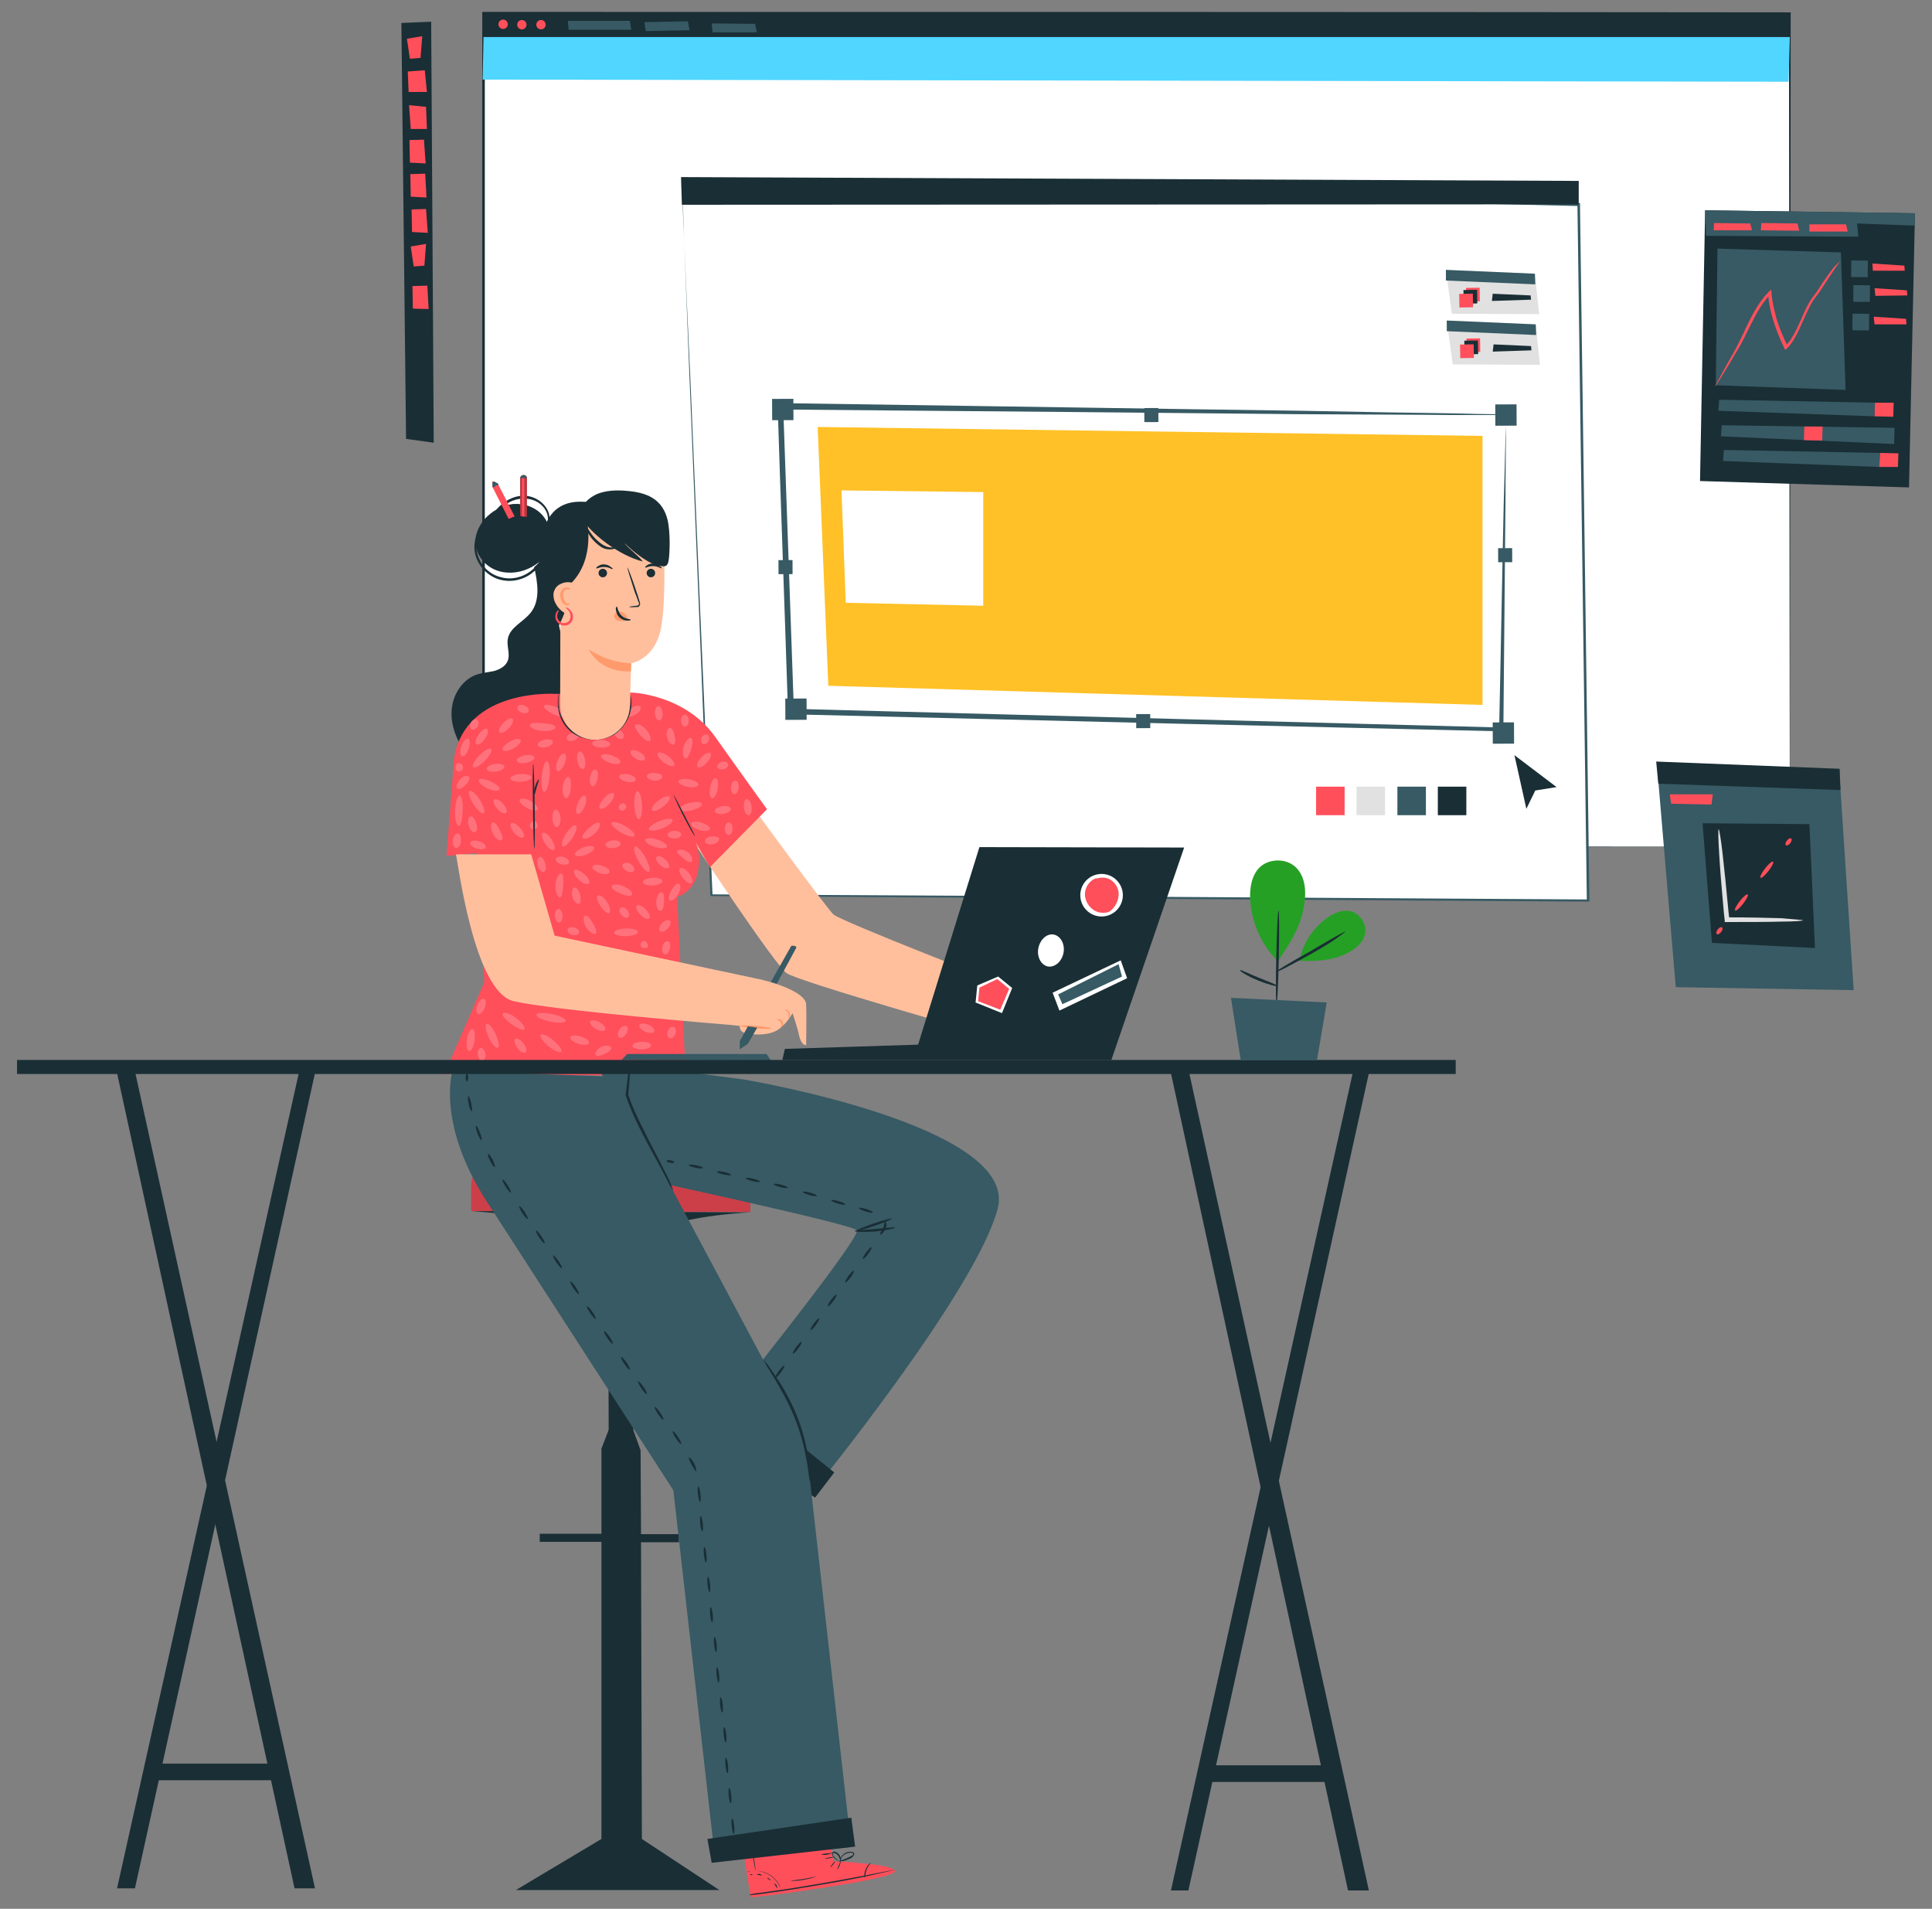 <?xml version="1.0" encoding="utf-8"?>
<!-- Generator: Adobe Illustrator 19.2.1, SVG Export Plug-In . SVG Version: 6.00 Build 0)  -->
<svg version="1.1" id="Layer_1" xmlns="http://www.w3.org/2000/svg" xmlns:xlink="http://www.w3.org/1999/xlink" x="0px" y="0px"
	 viewBox="0 0 453.9 448.4" style="enable-background:new 0 0 453.9 448.4;" xml:space="preserve">
<rect x="0" y="0" width="453.9" height="448.4" fill="#808080" stroke="none"/>
<style type="text/css">
	.st0{fill:#FFFFFF;}
	.st1{fill:#1A2E35;}
	.st2{fill:#50D6FF;}
	.st3{fill:#375A64;}
	.st4{fill:#FF4F5B;}
	.st5{fill:#E1E1E1;}
	.st6{fill:#FFC127;}
	.st7{opacity:0.2;}
	.st8{fill:#FFBF9D;}
	.st9{fill:#FF9A6C;}
	.st10{opacity:0.3;}
	.st11{fill:#25A025;}
</style>
<g>
	<g>
		<g>
			<g>
				<g>
					<rect x="113.6" y="3.1" class="st0" width="306.9" height="195.8"/>
				</g>
				<g>
					<g>
						<path class="st1" d="M420.5,198.9c0-2-0.1-76.2-0.2-195.8l0.2,0.2c-83.8,0-190.8,0-306.9,0.1h0l0.3-0.3
							c0,69.5,0,135.7,0,195.8l-0.3-0.3C293.9,198.8,418,198.9,420.5,198.9c-2.5,0-126.6,0.1-306.9,0.3l-0.3,0v-0.3
							c0-60.2,0-126.4,0-195.8V2.8h0.3h0c116.2,0,223.1,0,306.9,0.1h0.2l0,0.2C420.6,122.7,420.5,196.9,420.5,198.9z"/>
					</g>
				</g>
			</g>
			<g>
				<polygon class="st2" points="113.6,8.6 113.4,18.7 420.2,19.2 420.5,8.6 				"/>
			</g>
			<g>
				<g>
					<polygon class="st1" points="400.6,49.4 399.4,113 448.5,114.5 449.9,50.1 					"/>
				</g>
				<g>
					<polygon class="st3" points="400.8,55.4 436.6,55.6 436.3,52.5 449.8,53 449.9,50.1 400.6,49.4 					"/>
				</g>
				<g>
					<polygon class="st4" points="402.7,52.4 402.6,54.1 411.6,54.1 411.2,52.5 					"/>
				</g>
				<g>
					<polygon class="st4" points="413.8,52.4 413.7,54.1 422.7,54.2 422.3,52.5 					"/>
				</g>
				<g>
					<polygon class="st4" points="425.1,52.7 425.1,54.4 434.1,54.4 433.7,52.7 					"/>
				</g>
				<g>
					<polygon class="st3" points="403.5,58.4 403.1,90.5 433.6,91.6 432.5,59.3 					"/>
				</g>
				<g>
					<g>
						<path class="st4" d="M432.4,61.3c0,0-0.4,0.5-1.1,1.5c-0.7,1-1.6,2.4-2.8,4.2c-0.6,0.9-1.2,1.9-2,2.9c-0.8,1-1.4,2.2-2,3.5
							c-0.6,1.3-1.2,2.7-1.9,4.2c-0.7,1.4-1.5,3-2.8,4.3l-0.4,0.3l-0.2-0.4c-1-2.1-2-4.5-2.7-6.9c-0.6-2-1-4-1.1-6l0.6,0.2
							c-2.5,2.5-3.9,5.7-5.3,8.4c-0.7,1.4-1.3,2.7-2,3.9c-0.7,1.2-1.3,2.2-1.9,3.2c-1.1,1.9-2.1,3.4-2.8,4.6c-0.7,1.1-1,1.6-1.1,1.6
							c0,0,0.3-0.6,0.9-1.7c0.7-1.2,1.5-2.8,2.6-4.7c0.6-1,1.2-2.1,1.8-3.3c0.6-1.2,1.3-2.5,1.9-3.9c1.3-2.7,2.8-5.9,5.4-8.6
							l0.6-0.6l0.1,0.8c0.1,1.9,0.6,3.8,1.1,5.8c0.7,2.4,1.7,4.7,2.7,6.8l-0.6-0.1c1.2-1.1,2-2.6,2.7-4c0.7-1.5,1.3-2.8,1.9-4.2
							c0.6-1.3,1.3-2.6,2.1-3.6c0.8-1,1.4-2,2-2.9c1.2-1.8,2.2-3.2,3-4.1C431.9,61.7,432.4,61.3,432.4,61.3z"/>
					</g>
				</g>
				<g>
					
						<rect x="434.9" y="61.2" transform="matrix(1 8.118036e-003 -8.118036e-003 1 0.527 -3.544)" class="st3" width="3.9" height="3.9"/>
				</g>
				<g>
					<polygon class="st4" points="439.9,61.9 440,63.6 447.5,63.6 447.4,62.4 					"/>
				</g>
				<g>
					
						<rect x="435.4" y="67" transform="matrix(1 8.148213e-003 -8.148213e-003 1 0.577 -3.562)" class="st3" width="3.9" height="3.9"/>
				</g>
				<g>
					<polygon class="st4" points="440.4,67.7 440.6,69.5 448.1,69.4 448,68.2 					"/>
				</g>
				<g>
					
						<rect x="435.2" y="73.7" transform="matrix(1 8.148459e-003 -8.148459e-003 1 0.631 -3.56)" class="st3" width="3.9" height="3.9"/>
				</g>
				<g>
					<polygon class="st4" points="440.2,74.4 440.4,76.2 447.9,76.2 447.8,74.9 					"/>
				</g>
				<g>
					<polygon class="st3" points="403.9,93.9 440.5,94.6 440.4,97.8 403.7,96.5 					"/>
				</g>
				<g>
					<polygon class="st4" points="440.5,94.6 444.9,94.6 444.8,97.9 440.4,97.8 					"/>
				</g>
				<g>
					<polygon class="st3" points="404.5,99.9 445.1,100.5 445,104.3 404.3,102.5 					"/>
				</g>
				<g>
					<polygon class="st4" points="423.9,100.2 428.2,100.2 428.1,103.5 423.8,103.4 					"/>
				</g>
				<g>
					<polygon class="st3" points="405,105.7 441.7,106.4 441.5,109.7 404.8,108.3 					"/>
				</g>
				<g>
					<polygon class="st4" points="441.7,106.4 446,106.5 445.9,109.7 441.5,109.7 					"/>
				</g>
			</g>
			<g>
				<g>
					<g>
						<polygon class="st1" points="94.3,5.4 101.3,5.1 101.9,104 95.4,103.1 						"/>
					</g>
				</g>
				<g>
					<polygon class="st4" points="95.6,9.1 96.3,13.8 98.8,13.6 99.2,8.5 					"/>
				</g>
				<g>
					<polygon class="st4" points="96.5,57.9 97.2,62.6 99.7,62.4 100.1,57.3 					"/>
				</g>
				<g>
					<polygon class="st4" points="95.8,16.8 99.8,16.5 100.3,21.6 96,21.6 					"/>
				</g>
				<g>
					<polygon class="st4" points="96.2,32.9 99.6,32.8 100,38.4 96.3,38.2 					"/>
				</g>
				<g>
					<polygon class="st4" points="96.4,40.9 99.9,40.8 100.2,46.4 96.5,46.2 					"/>
				</g>
				<g>
					<polygon class="st4" points="96.7,49.2 100.1,49.1 100.5,54.7 96.8,54.5 					"/>
				</g>
				<g>
					<polygon class="st4" points="96.9,67.2 100.4,67.1 100.7,72.6 97,72.5 					"/>
				</g>
				<g>
					<polygon class="st4" points="96.1,24.7 100.1,25.1 100.3,30.3 96.5,30.3 					"/>
				</g>
			</g>
			<g>
				<rect x="113.6" y="3.1" class="st1" width="306.9" height="5.6"/>
			</g>
			<g>
				
					<ellipse transform="matrix(0.997 -7.734753e-002 7.734753e-002 0.997 -8.590244e-002 9.16)" class="st4" cx="118.2" cy="5.7" rx="1.1" ry="1.1"/>
			</g>
			<g>
				
					<ellipse transform="matrix(0.997 -7.734364e-002 7.734364e-002 0.997 -7.836927e-002 9.503)" class="st4" cx="122.6" cy="5.8" rx="1.1" ry="1.1"/>
			</g>
			<g>
				
					<ellipse transform="matrix(0.997 -7.734777e-002 7.734777e-002 0.997 -6.841041e-002 9.847)" class="st4" cx="127.1" cy="5.8" rx="1.1" ry="1.1"/>
			</g>
			<g>
				<polygon class="st3" points="133.4,4.9 133.6,7 148.3,7 148,4.9 				"/>
			</g>
			<g>
				<polygon class="st3" points="151.4,5.2 151.7,7.3 162,7.1 161.6,5 				"/>
			</g>
			<g>
				<polygon class="st3" points="167.2,5.5 167.4,7.6 177.8,7.6 177.4,5.6 				"/>
			</g>
		</g>
		<g>
			<g>
				<g>
					<g>
						<polygon class="st0" points="160.1,43.3 167.1,210.3 373.1,211.5 370.9,48 						"/>
					</g>
					<g>
						<g>
							<path class="st3" d="M160.1,43.3c0,0,0.3,0,1,0c0.7,0,1.6,0,2.9,0c2.6,0.1,6.4,0.1,11.4,0.2c10,0.2,24.6,0.5,43.1,0.9
								c37.1,0.8,89.8,1.9,152.4,3.3l0.3,0l0,0.3c0.7,48.7,1.4,104.2,2.2,162.9c0,0.2,0,0.4,0,0.6l0,0.3l-0.3,0
								c-76.2-0.5-147.1-0.9-206-1.3l-0.2,0l0-0.2c-2-50.4-3.7-92.2-4.9-121.4c-0.6-14.6-1-26-1.3-33.8c-0.1-3.9-0.3-6.8-0.3-8.9
								C160.1,44.3,160.1,43.3,160.1,43.3s0.1,1.1,0.2,3.1c0.1,2,0.2,5,0.4,8.9c0.3,7.8,0.8,19.2,1.5,33.8
								c1.2,29.1,3,70.9,5.2,121.2l-0.3-0.2c58.9,0.3,129.8,0.7,206,1.2l-0.3,0.3c0-0.2,0-0.4,0-0.6c-0.8-58.7-1.5-114.2-2.2-162.9
								l0.3,0.3c-62.5-1.5-115.2-2.7-152.2-3.5c-18.5-0.4-33.2-0.8-43.2-1c-5-0.1-8.8-0.2-11.4-0.3c-1.3,0-2.3-0.1-2.9-0.1
								C160.5,43.3,160.1,43.3,160.1,43.3z"/>
						</g>
					</g>
				</g>
				<g>
					<polygon class="st1" points="160,41.6 160.2,48.1 370.9,48 370.9,42.5 					"/>
				</g>
				<g>
					<g>
						<polygon class="st5" points="339.7,63.4 341.1,73.7 361.6,73.8 360.6,64.3 						"/>
					</g>
					<g>
						<polygon class="st3" points="339.7,65.9 360.7,66.8 360.6,64.3 339.7,63.4 						"/>
					</g>
					<g>
						<g>
							
								<rect x="344.4" y="67.6" transform="matrix(1 -1.634243e-002 1.634243e-002 1 -1.085 5.663)" class="st4" width="3.2" height="3.2"/>
						</g>
						<g>
							
								<rect x="343.8" y="68.1" transform="matrix(1 -1.634182e-002 1.634182e-002 1 -1.093 5.654)" class="st1" width="3.2" height="3.2"/>
						</g>
						<g>
							
								<rect x="342.8" y="69" transform="matrix(1 -1.634237e-002 1.634237e-002 1 -1.107 5.638)" class="st4" width="3.2" height="3.2"/>
						</g>
					</g>
					<g>
						<polygon class="st1" points="350.7,69 350.5,70.7 359.7,70.4 359.6,69.4 						"/>
					</g>
				</g>
				<g>
					<g>
						<polygon class="st5" points="339.9,75.3 341.3,85.6 361.8,85.7 360.8,76.2 						"/>
					</g>
					<g>
						<polygon class="st3" points="339.9,77.8 360.9,78.7 360.8,76.2 339.9,75.3 						"/>
					</g>
					<g>
						<g>
							
								<rect x="344.5" y="79.5" transform="matrix(1 -1.634237e-002 1.634237e-002 1 -1.279 5.668)" class="st4" width="3.2" height="3.2"/>
						</g>
						<g>
							
								<rect x="344" y="80" transform="matrix(1 -1.634182e-002 1.634182e-002 1 -1.288 5.659)" class="st1" width="3.2" height="3.2"/>
						</g>
						<g>
							
								<rect x="343" y="80.9" transform="matrix(1 -1.630522e-002 1.630522e-002 1 -1.299 5.63)" class="st4" width="3.2" height="3.2"/>
						</g>
					</g>
					<g>
						<polygon class="st1" points="350.9,80.9 350.7,82.6 359.8,82.3 359.7,81.3 						"/>
					</g>
				</g>
				<g>
					<g>
						
							<rect x="181.4" y="93.7" transform="matrix(1 -4.237149e-003 4.237149e-003 1 -0.406 0.78)" class="st3" width="5" height="5"/>
					</g>
					<g>
						<rect x="351.3" y="95" transform="matrix(1 -4.237048e-003 4.237048e-003 1 -0.41 1.5)" class="st3" width="5" height="5"/>
					</g>
					<g>
						
							<rect x="350.7" y="169.7" transform="matrix(1 -4.260750e-003 4.260750e-003 1 -0.73 1.507)" class="st3" width="5" height="5"/>
					</g>
					<g>
						
							<rect x="184.5" y="164.1" transform="matrix(1 -4.261055e-003 4.261055e-003 1 -0.708 0.798)" class="st3" width="5" height="5"/>
					</g>
					<g>
						
							<rect x="268.9" y="95.8" transform="matrix(4.233264e-003 1 -1 4.233264e-003 366.799 -173.458)" class="st3" width="3.3" height="3.3"/>
					</g>
					<g>
						
							<rect x="182.9" y="131.6" transform="matrix(4.230656e-003 1 -1 4.230656e-003 317.017 -51.889)" class="st3" width="3.3" height="3.3"/>
					</g>
					<g>
						
							<rect x="352" y="128.8" transform="matrix(4.232957e-003 1 -1 4.232957e-003 482.575 -223.782)" class="st3" width="3.3" height="3.3"/>
					</g>
					<g>
						
							<rect x="267" y="167.8" transform="matrix(4.233264e-003 1 -1 4.233264e-003 436.898 -99.967)" class="st3" width="3.3" height="3.3"/>
					</g>
					<g>
						<g>
							<path class="st3" d="M353.8,97.5c0,0-0.3,0-0.9,0c-0.6,0-1.4,0-2.5,0c-2.2,0-5.4,0-9.5,0c-8.3-0.1-20.3-0.1-35.5-0.2
								c-30.2-0.3-72.7-0.7-122.1-1.1l0.7-0.7c0.8,22.1,1.6,46.1,2.5,71c0,0.2,0,0.5,0,0.7l-0.7-0.7c64.9,1.7,123.8,3.3,166.9,4.4
								l-0.5,0.5c0.5-22.8,0.8-41.2,1.1-53.9c0.2-6.4,0.3-11.4,0.4-14.8c0.1-1.7,0.1-3,0.1-3.9c0-0.4,0-0.8,0-1
								C353.8,97.6,353.8,97.5,353.8,97.5c0,0,0,0.4,0,1.2c0,0.9,0,2.1,0,3.8c0,3.4-0.1,8.3-0.1,14.6c-0.1,12.8-0.3,31.4-0.5,54.2
								l0,0.5l-0.5,0c-43.1-1-102-2.4-166.9-4l-0.7,0l0-0.7c0-0.2,0-0.5,0-0.7c-0.8-24.9-1.7-48.9-2.4-71l0-0.7l0.7,0
								c49.6,0.7,92.2,1.4,122.6,1.8c15.1,0.3,27.1,0.5,35.3,0.6c4.1,0.1,7.2,0.2,9.4,0.2c1,0,1.8,0.1,2.4,0.1
								C353.6,97.5,353.8,97.5,353.8,97.5z"/>
						</g>
					</g>
					<g>
						<polygon class="st1" points="355.8,177.4 358.6,190 360.7,185.7 365.7,184.9 						"/>
					</g>
				</g>
				<g>
					<rect x="309.2" y="184.8" class="st4" width="6.7" height="6.7"/>
				</g>
				<g>
					<rect x="318.7" y="184.8" class="st5" width="6.7" height="6.7"/>
				</g>
				<g>
					<rect x="328.3" y="184.8" class="st3" width="6.7" height="6.7"/>
				</g>
				<g>
					<rect x="337.8" y="184.8" class="st1" width="6.7" height="6.7"/>
				</g>
			</g>
			<g>
				<polygon class="st6" points="348.3,165.6 194.6,161.1 192.1,100.3 348.3,102.4 				"/>
			</g>
			<g>
				<polygon class="st0" points="231,142.3 198.7,141.6 197.7,115.2 231,115.6 				"/>
			</g>
		</g>
	</g>
	<g>
		<g>
			<polygon class="st3" points="389.4,181.1 393.7,231.9 435.5,232.6 432.3,184 			"/>
		</g>
		<g>
			<polygon class="st1" points="389.1,178.9 389.6,184.1 432.4,185.6 432.2,180.6 			"/>
		</g>
		<g>
			<polygon class="st1" points="400,193.4 402.2,221.5 426.4,222.7 425.1,193.6 			"/>
		</g>
		<g>
			<g>
				<path class="st5" d="M423.6,216.2c0,0.1-2,0.3-5.2,0.3c-3.2,0.1-7.7,0.1-12.7,0.1l-0.5,0l0-0.5c-0.1-0.5-0.1-1.1-0.2-1.7
					c-0.5-5.4-0.9-10.3-1.1-13.8c-0.2-3.5-0.3-5.7-0.1-5.8c0.1,0,0.5,2.2,0.9,5.7c0.4,3.5,0.9,8.4,1.4,13.8c0.1,0.6,0.1,1.2,0.2,1.7
					l-0.5-0.5c5,0,9.5,0.1,12.7,0.2C421.7,216,423.6,216.1,423.6,216.2z"/>
			</g>
		</g>
		<g>
			<g>
				<g>
					
						<ellipse transform="matrix(0.616 -0.788 0.788 0.616 -17.044 402.18)" class="st4" cx="403.8" cy="218.6" rx="1" ry="0.5"/>
				</g>
			</g>
			<g>
				<g>
					
						<ellipse transform="matrix(0.616 -0.788 0.788 0.616 -9.882 403.711)" class="st4" cx="409" cy="212" rx="2.4" ry="0.5"/>
				</g>
			</g>
			<g>
				<g>
					
						<ellipse transform="matrix(0.616 -0.788 0.788 0.616 -1.539 405.475)" class="st4" cx="415" cy="204.3" rx="2.4" ry="0.5"/>
				</g>
			</g>
			<g>
				<g>
					<ellipse transform="matrix(0.616 -0.788 0.788 0.616 5.633 407.025)" class="st4" cx="420.1" cy="197.7" rx="1" ry="0.5"/>
				</g>
			</g>
		</g>
		<g>
			<polygon class="st4" points="392.3,186.6 392.6,188.8 402.1,189 402.4,186.6 			"/>
		</g>
	</g>
	<g>
		<g>
			<g>
				<g>
					<path class="st4" d="M110.7,284.5v-5.9c0,0-0.2-7.5,9.8-8.2c10.1-0.7,45.3-0.1,45.3-0.1s10.5-0.3,10.5,6.4c0,4,0,8,0,8
						L110.7,284.5z"/>
					<path class="st7" d="M110.7,284.5v-5.9c0,0-0.2-7.5,9.8-8.2c10.1-0.7,45.3-0.1,45.3-0.1s10.5-0.3,10.5,6.4c0,4,0,8,0,8
						L110.7,284.5z"/>
				</g>
				<g>
					<path class="st1" d="M110.7,284.5c0,0,30.6,1.9,32.2,8h5.7c0,0,3.7-6.3,27.7-7.7L110.7,284.5z"/>
				</g>
			</g>
			<g>
				<path class="st1" d="M121.2,444H169l-18.2-12l-0.2-69.7h8.9v-1.9h-8.9l-0.1-19.7l-1.7-4.7l-0.2-51.4H143c-0.2,1,0,51.3,0,51.3
					l-1.7,4.4v20h-14.5v1.9h14.5V432L121.2,444z"/>
			</g>
		</g>
		<g>
			<g>
				<path class="st1" d="M138.4,180.4c-4.4,3.6-10.4,5.2-16,4.4c-5.6-0.9-10.8-4.3-13.8-9.1c-1.8-2.9-2.9-6.3-2.4-9.7
					c0.5-3.4,2.8-6.6,6-7.6c1.3-0.4,2.7-0.5,4-0.8c1.3-0.4,2.6-1.1,3.1-2.4c0.6-1.6-0.3-3.4,0-5.1c0.5-2.8,3.7-4,5.4-6.2
					c2.3-2.9,1.6-7.1,0.8-10.7l2.5-2.1L138.4,180.4z"/>
			</g>
			<g>
				<path class="st8" d="M174,185.7c0,0,20.8,28.5,21.9,29.2c3.6,2.3,39.8,16.3,39.8,16.3l-2,12.5c0,0-46.2-13.1-48.9-15.1
					c-2.7-1.9-21.6-30.4-21.6-30.4L174,185.7z"/>
			</g>
			<g>
				<g>
					<g>
						<g>
							<path class="st4" d="M104.9,201.1l1.8-23.2c2.9-16.3,23.8-14.9,23.8-14.9l18-0.3c0,0,12.5,0.4,19.6,10.5
								c5.8,8.2,12.1,16.9,12.1,16.9l-13.4,13.6l-4.7-8.2c0,0,2.6,2.9,2.1,7.8c-0.5,6.2-5.1,7.4-5.1,7.4l2,42.1l-56.7-0.5l9.4-21.6
								l-1.8-30.3L104.9,201.1z"/>
						</g>
					</g>
				</g>
				<g>
					<g>
						<g>
							<g>
								<path class="st4" d="M126.8,201.3c0.5-0.1,1,0.6,1.3,1.5c0.3,0.9,0.2,1.7-0.3,2c-0.5,0.2-1.2-0.4-1.5-1.4
									C126,202.3,126.3,201.4,126.8,201.3z"/>
							</g>
						</g>
						<g>
							<g>
								<path class="st4" d="M128.5,178.8c0.5,0.1,0.8,1.7,0.6,3.7c-0.2,2-0.7,3.5-1.2,3.5c-0.5,0-0.8-1.7-0.6-3.7
									C127.5,180.3,128,178.8,128.5,178.8z"/>
							</g>
						</g>
						<g>
							<g>
								<path class="st4" d="M125.2,194.8c-0.5,0-0.9-0.6-0.6-1.3c0.3-0.6,1-0.7,1.4-0.4c0.3,0.4,0.4,0.9,0.3,1.2
									C126.2,194.6,125.7,194.8,125.2,194.8z"/>
							</g>
						</g>
						<g>
							<g>
								
									<ellipse transform="matrix(0.191 -0.982 0.982 0.191 -66.51 284.724)" class="st4" cx="139.4" cy="182.7" rx="2" ry="0.9"/>
							</g>
						</g>
						<g>
							<g>
								<path class="st4" d="M155.6,182.4c0.1,0.5-0.8,1.1-1.9,1c-1.1-0.1-1.9-0.8-1.7-1.2c0.2-0.5,1-0.7,1.9-0.6
									C154.8,181.7,155.6,181.9,155.6,182.4z"/>
							</g>
						</g>
						<g>
							<g>
								
									<ellipse transform="matrix(0.608 -0.794 0.794 0.608 -80.421 194.11)" class="st4" cx="156.5" cy="178.5" rx="0.9" ry="2.4"/>
							</g>
						</g>
						<g>
							<g>
								<path class="st4" d="M161.1,178.2c-0.5,0-0.9-1.3-0.5-2.7c0.4-1.5,1.4-2.4,1.8-2.1c0.4,0.3,0.3,1.4,0,2.6
									C162,177.1,161.6,178.2,161.1,178.2z"/>
							</g>
						</g>
						<g>
							<g>
								
									<ellipse transform="matrix(0.677 -0.736 0.736 0.677 -78.021 179.376)" class="st4" cx="165.4" cy="178.6" rx="2.2" ry="0.9"/>
							</g>
						</g>
						<g>
							<g>
								
									<ellipse transform="matrix(0.177 -0.984 0.984 0.177 -47.939 310.604)" class="st4" cx="161.8" cy="184" rx="0.9" ry="2.4"/>
							</g>
						</g>
						<g>
							<g>
								
									<ellipse transform="matrix(0.216 -0.976 0.976 0.216 -62.849 287.251)" class="st4" cx="147.5" cy="182.8" rx="0.9" ry="2"/>
							</g>
						</g>
						<g>
							<g>
								
									<ellipse transform="matrix(0.503 -0.864 0.864 0.503 -78.927 217.691)" class="st4" cx="149.9" cy="177.5" rx="0.9" ry="1.9"/>
							</g>
						</g>
						<g>
							<g>
								<path class="st4" d="M158.3,174.9c-0.4,0.2-1.3-0.5-1.6-1.7c-0.3-1.2,0.2-2.2,0.7-2.2c0.5,0,0.9,0.8,1.1,1.8
									C158.7,173.7,158.7,174.6,158.3,174.9z"/>
							</g>
						</g>
						<g>
							<g>
								
									<ellipse transform="matrix(0.463 -0.886 0.886 0.463 -64.786 240.149)" class="st4" cx="165.7" cy="173.5" rx="1.2" ry="0.9"/>
							</g>
						</g>
						<g>
							<g>
								
									<ellipse transform="matrix(0.966 -0.26 0.26 0.966 -40.888 50.278)" class="st4" cx="169.7" cy="179.8" rx="1.3" ry="0.9"/>
							</g>
						</g>
						<g>
							<g>
								<path class="st4" d="M149.2,170.3c0.3-0.4,1.6-0.1,2.6,1.1c1,1.1,1.3,2.4,0.8,2.7c-0.5,0.2-1.3-0.5-2.2-1.4
									C149.6,171.6,149,170.7,149.2,170.3z"/>
							</g>
						</g>
						<g>
							<g>
								
									<ellipse transform="matrix(1 -1.737888e-003 1.737888e-003 1 -0.294 0.28)" class="st4" cx="160.9" cy="169.3" rx="0.9" ry="1.4"/>
							</g>
						</g>
						<g>
							<g>
								
									<ellipse transform="matrix(0.322 -0.947 0.947 0.322 -71.521 256.711)" class="st4" cx="143.4" cy="178.3" rx="0.9" ry="2.4"/>
							</g>
						</g>
						<g>
							<g>
								
									<ellipse transform="matrix(0.705 -0.709 0.709 0.705 -79.351 153.975)" class="st4" cx="145.4" cy="172.4" rx="0.9" ry="1.4"/>
							</g>
						</g>
						<g>
							<g>
								
									<ellipse transform="matrix(0.997 -7.388947e-002 7.388947e-002 0.997 -11.957 11.895)" class="st4" cx="154.8" cy="167.6" rx="0.9" ry="1.7"/>
							</g>
						</g>
						<g>
							<g>
								
									<ellipse transform="matrix(0.361 -0.932 0.932 0.361 -82.631 237.392)" class="st4" cx="131.9" cy="179" rx="2.2" ry="0.9"/>
							</g>
						</g>
						<g>
							<g>
								
									<ellipse transform="matrix(0.982 -0.188 0.188 0.982 -31.092 28.78)" class="st4" cx="136.5" cy="178.7" rx="0.9" ry="2.1"/>
							</g>
						</g>
						<g>
							<g>
								
									<ellipse transform="matrix(5.384593e-002 -0.999 0.999 5.384593e-002 -40.981 306.275)" class="st4" cx="141.1" cy="174.8" rx="0.9" ry="2.1"/>
							</g>
						</g>
						<g>
							<g>
								
									<ellipse transform="matrix(0.977 -0.213 0.213 0.977 -34.244 31.247)" class="st4" cx="128.1" cy="174.7" rx="1.8" ry="0.9"/>
							</g>
						</g>
						<g>
							<g>
								
									<ellipse transform="matrix(0.936 -0.352 0.352 0.936 -52.317 58.528)" class="st4" cx="134.6" cy="173" rx="1.5" ry="0.9"/>
							</g>
						</g>
						<g>
							<g>
								<path class="st4" d="M130.5,170.8c0.1,0.5-1.3,1.1-3.1,0.9c-1.8-0.1-3.1-0.9-2.9-1.4c0.1-0.5,1.5-0.6,3.1-0.4
									C129.1,170,130.4,170.3,130.5,170.8z"/>
							</g>
						</g>
						<g>
							<g>
								
									<ellipse transform="matrix(0.399 -0.917 0.917 0.399 -74.742 220.246)" class="st4" cx="130.7" cy="167.1" rx="0.9" ry="3.1"/>
							</g>
						</g>
						<g>
							<g>
								<path class="st4" d="M150.5,166.1c0.2,0.5-0.3,1.2-1.1,1.7c-0.8,0.5-1.6,0.7-2,0.4c-0.3-0.4,0-1.3,1-1.9
									C149.3,165.6,150.3,165.6,150.5,166.1z"/>
							</g>
						</g>
						<g>
							<g>
								
									<ellipse transform="matrix(0.366 -0.93 0.93 0.366 -77.074 219.982)" class="st4" cx="123" cy="166.6" rx="0.9" ry="1.4"/>
							</g>
						</g>
						<g>
							<g>
								
									<ellipse transform="matrix(1 -3.286844e-002 3.286844e-002 1 -7.116 4.951)" class="st4" cx="147" cy="218.9" rx="2.8" ry="0.9"/>
							</g>
						</g>
						<g>
							<g>
								
									<ellipse transform="matrix(0.719 -0.695 0.695 0.719 -106.382 165.321)" class="st4" cx="151.1" cy="214.1" rx="0.9" ry="2.1"/>
							</g>
						</g>
						<g>
							<g>
								<path class="st4" d="M155.2,214c-0.5,0.1-1.1-0.9-1-2.3c0.1-1.4,0.9-2.3,1.3-2.1c0.5,0.2,0.6,1.2,0.5,2.3
									C156,212.9,155.7,213.9,155.2,214z"/>
							</g>
						</g>
						<g>
							<g>
								<path class="st4" d="M157.4,216.3c0.3,0.4,0.1,1.2-0.5,1.8c-0.6,0.6-1.4,1-1.8,0.7c-0.4-0.3-0.3-1.2,0.4-1.9
									C156.2,216.2,157.1,215.9,157.4,216.3z"/>
							</g>
						</g>
						<g>
							<g>
								<path class="st4" d="M156.3,224.2c-0.5,0-0.9-0.8-0.7-1.7c0.2-0.9,0.8-1.5,1.3-1.4c0.5,0.2,0.7,0.9,0.5,1.7
									C157.2,223.6,156.8,224.2,156.3,224.2z"/>
							</g>
						</g>
						<g>
							<g>
								<path class="st4" d="M151.8,221.3c0.4,0.3,0.5,0.8,0.4,1.1c-0.1,0.3-0.6,0.4-1.1,0.3c-0.5-0.1-0.8-0.6-0.5-1.1
									C150.8,221,151.4,220.9,151.8,221.3z"/>
							</g>
						</g>
						<g>
							<g>
								<path class="st4" d="M159.5,207.6c0.5,0.2,0.5,1.3-0.2,2.5c-0.6,1.2-1.6,1.7-2,1.4c-0.4-0.3-0.1-1.3,0.4-2.3
									C158.3,208.2,159,207.4,159.5,207.6z"/>
							</g>
						</g>
						<g>
							<g>
								
									<ellipse transform="matrix(0.998 -5.592671e-002 5.592671e-002 0.998 -11.351 8.904)" class="st4" cx="153.4" cy="207.2" rx="2.3" ry="0.9"/>
							</g>
						</g>
						<g>
							<g>
								
									<ellipse transform="matrix(0.781 -0.625 0.625 0.781 -101.757 138.633)" class="st4" cx="146.6" cy="214.3" rx="0.9" ry="1.4"/>
							</g>
						</g>
						<g>
							<g>
								<path class="st4" d="M140,219.3c-0.3,0.4-1.5-0.2-2.3-1.5c-0.8-1.3-0.7-2.6-0.2-2.7c0.5-0.1,1.2,0.7,1.8,1.8
									C139.9,217.9,140.3,218.9,140,219.3z"/>
							</g>
						</g>
						<g>
							<g>
								
									<ellipse transform="matrix(0.255 -0.967 0.967 0.255 -111.335 293.183)" class="st4" cx="134.7" cy="218.9" rx="0.9" ry="1.4"/>
							</g>
						</g>
						<g>
							<g>
								
									<ellipse transform="matrix(0.144 -0.99 0.99 0.144 -147.269 318.52)" class="st4" cx="110.5" cy="244.4" rx="2.6" ry="0.9"/>
							</g>
						</g>
						<g>
							<g>
								
									<ellipse transform="matrix(0.905 -0.424 0.424 0.905 -92.357 72.156)" class="st4" cx="115.8" cy="243.4" rx="0.9" ry="3.1"/>
							</g>
						</g>
						<g>
							<g>
								<path class="st4" d="M123.2,241.8c-0.3,0.4-1.6-0.2-3-1.2c-1.4-1-2.3-2-2.1-2.5c0.3-0.4,1.7-0.1,3.1,1
									C122.7,240.2,123.5,241.5,123.2,241.8z"/>
							</g>
						</g>
						<g>
							<g>
								
									<ellipse transform="matrix(0.374 -0.927 0.927 0.374 -148.408 252.829)" class="st4" cx="113.1" cy="236.4" rx="1.9" ry="0.9"/>
							</g>
						</g>
						<g>
							<g>
								
									<ellipse transform="matrix(0.797 -0.604 0.604 0.797 -123.522 123.624)" class="st4" cx="122.2" cy="245.7" rx="0.9" ry="2"/>
							</g>
						</g>
						<g>
							<g>
								
									<ellipse transform="matrix(0.99 -0.141 0.141 0.99 -33.752 18.393)" class="st4" cx="113.1" cy="247.7" rx="0.9" ry="1.5"/>
							</g>
						</g>
						<g>
							<g>
								<path class="st4" d="M132.9,239.8c-0.1,0.5-1.8,0.6-3.6,0.2c-1.9-0.4-3.3-1.1-3.3-1.6c0.1-0.5,1.7-0.6,3.6-0.2
									C131.5,238.6,133,239.3,132.9,239.8z"/>
							</g>
						</g>
						<g>
							<g>
								
									<ellipse transform="matrix(0.636 -0.772 0.772 0.636 -142.076 189.1)" class="st4" cx="129.4" cy="245.1" rx="0.9" ry="3.1"/>
							</g>
						</g>
						<g>
							<g>
								
									<ellipse transform="matrix(0.297 -0.955 0.955 0.297 -137.584 301.857)" class="st4" cx="136.2" cy="244.3" rx="0.9" ry="2.3"/>
							</g>
						</g>
						<g>
							<g>
								<path class="st4" d="M143.6,246.2c0,0.5-0.7,1-1.6,1.4c-0.8,0.4-1.7,0.6-2,0.3c-0.4-0.3,0.1-1.4,1.3-2
									C142.5,245.4,143.6,245.7,143.6,246.2z"/>
							</g>
						</g>
						<g>
							<g>
								
									<ellipse transform="matrix(0.489 -0.873 0.873 0.489 -138.429 245.537)" class="st4" cx="140.2" cy="240.9" rx="0.9" ry="2"/>
							</g>
						</g>
						<g>
							<g>
								<path class="st4" d="M147.4,241.3c0.2,0.5,0,1.1-0.3,1.6c-0.4,0.5-0.8,0.9-1.4,0.9c-0.5,0-0.8-1-0.2-1.9
									C146.1,240.9,147.1,240.8,147.4,241.3z"/>
							</g>
						</g>
						<g>
							<g>
								
									<ellipse transform="matrix(1 -3.122728e-002 3.122728e-002 1 -7.592 4.824)" class="st4" cx="150.7" cy="245.5" rx="2.2" ry="0.9"/>
							</g>
						</g>
						<g>
							<g>
								
									<ellipse transform="matrix(0.395 -0.919 0.919 0.395 -130.154 285.683)" class="st4" cx="151.9" cy="241.7" rx="0.9" ry="1.9"/>
							</g>
						</g>
						<g>
							<g>
								<path class="st4" d="M157.4,243.9c-0.5-0.1-0.8-0.8-0.5-1.7c0.3-0.8,1-1.2,1.5-0.9c0.4,0.3,0.5,1,0.3,1.6
									C158.4,243.5,157.9,244,157.4,243.9z"/>
							</g>
						</g>
						<g>
							<g>
								
									<ellipse transform="matrix(0.835 -0.55 0.55 0.835 -87.473 103.427)" class="st4" cx="128.8" cy="197.7" rx="0.9" ry="2.4"/>
							</g>
						</g>
						<g>
							<g>
								
									<ellipse transform="matrix(0.538 -0.843 0.843 0.538 -103.844 203.338)" class="st4" cx="133.7" cy="196.5" rx="2.9" ry="0.9"/>
							</g>
						</g>
						<g>
							<g>
								
									<ellipse transform="matrix(0.936 -0.352 0.352 0.936 -61.57 61.068)" class="st4" cx="137.3" cy="200" rx="2.4" ry="0.9"/>
							</g>
						</g>
						<g>
							<g>
								<path class="st4" d="M138.4,207.5c-0.3,0.4-1.4,0.1-2.4-0.8c-1-0.9-1.4-2-1-2.3c0.4-0.3,1.4,0.2,2.3,1
									C138.2,206.1,138.7,207.1,138.4,207.5z"/>
							</g>
						</g>
						<g>
							<g>
								<path class="st4" d="M131.6,210.8c-0.5,0.1-1.2-1.2-1.1-2.9c0.1-1.7,1-2.9,1.4-2.7c0.5,0.2,0.5,1.4,0.4,2.9
									C132.2,209.4,132.1,210.6,131.6,210.8z"/>
							</g>
						</g>
						<g>
							<g>
								
									<ellipse transform="matrix(0.27 -0.963 0.963 0.27 -98.364 274.874)" class="st4" cx="132.2" cy="202.3" rx="0.9" ry="1.6"/>
							</g>
						</g>
						<g>
							<g>
								<path class="st4" d="M140.8,193.3c0.4,0.3,0,1.6-1.2,2.6c-1.2,1.1-2.5,1.4-2.7,0.9c-0.3-0.4,0.5-1.4,1.5-2.3
									C139.4,193.6,140.4,193,140.8,193.3z"/>
							</g>
						</g>
						<g>
							<g>
								<path class="st4" d="M130.5,190.2c0.5-0.1,1.1,0.8,1.2,2c0.1,1.2-0.5,2.2-1,2.1c-0.5-0.1-0.8-1-0.9-2
									C129.8,191.2,130,190.3,130.5,190.2z"/>
							</g>
						</g>
						<g>
							<g>
								<path class="st4" d="M137.3,186.9c0.5,0.1,0.6,1.3,0.1,2.5c-0.5,1.3-1.4,2-1.8,1.8c-0.4-0.3-0.3-1.3,0.1-2.4
									C136.2,187.6,136.8,186.8,137.3,186.9z"/>
							</g>
						</g>
						<g>
							<g>
								
									<ellipse transform="matrix(0.995 -9.592601e-002 9.592601e-002 0.995 -18.37 14.738)" class="st4" cx="144.1" cy="198.4" rx="1.8" ry="0.9"/>
							</g>
						</g>
						<g>
							<g>
								<path class="st4" d="M143.2,204.9c-0.2,0.5-1.2,0.6-2.3,0.2c-1.1-0.4-1.9-1.1-1.7-1.5c0.1-0.5,1.2-0.6,2.3-0.2
									C142.6,203.7,143.4,204.4,143.2,204.9z"/>
							</g>
						</g>
						<g>
							<g>
								<path class="st4" d="M136.1,212.3c-0.4,0.2-1.3-0.4-1.6-1.6c-0.3-1.1,0-2.2,0.5-2.2c0.5,0,1,0.7,1.3,1.7
									C136.5,211.2,136.5,212.1,136.1,212.3z"/>
							</g>
						</g>
						<g>
							<g>
								
									<ellipse transform="matrix(0.998 -5.791754e-002 5.791754e-002 0.998 -12.242 7.964)" class="st4" cx="131.3" cy="215.2" rx="0.9" ry="1.6"/>
							</g>
						</g>
						<g>
							<g>
								<path class="st4" d="M143.1,214.5c-0.5,0.2-1.3-0.6-2-1.6c-0.7-1.1-1.1-2.1-0.7-2.5c0.4-0.3,1.5,0.3,2.2,1.5
									C143.4,213.1,143.5,214.3,143.1,214.5z"/>
							</g>
						</g>
						<g>
							<g>
								<path class="st4" d="M148.5,210.2c-0.3,0.4-1.4,0.3-2.7-0.3c-1.3-0.5-2.2-1.2-2.1-1.7c0.1-0.5,1.4-0.6,2.8,0
									C147.9,208.8,148.7,209.7,148.5,210.2z"/>
							</g>
						</g>
						<g>
							<g>
								<path class="st4" d="M148.8,204.7c-0.4,0.3-1.1,0.2-1.6-0.1c-0.6-0.3-1-0.8-1-1.3c0-0.5,0.9-0.9,1.9-0.4
									C149,203.5,149.3,204.4,148.8,204.7z"/>
							</g>
						</g>
						<g>
							<g>
								<path class="st4" d="M133.5,182.5c0.5,0.1,0.7,1.2,0.6,2.6c-0.1,1.4-0.6,2.5-1.1,2.4c-0.5,0-0.9-1.2-0.8-2.6
									C132.4,183.5,133,182.4,133.5,182.5z"/>
							</g>
						</g>
						<g>
							<g>
								
									<ellipse transform="matrix(0.667 -0.745 0.745 0.667 -92.782 168.723)" class="st4" cx="142.5" cy="188.3" rx="2.4" ry="0.9"/>
							</g>
						</g>
						<g>
							<g>
								
									<ellipse transform="matrix(0.801 -0.599 0.599 0.801 -84.438 125.282)" class="st4" cx="146.2" cy="189.6" rx="0.9" ry="0.8"/>
							</g>
						</g>
						<g>
							<g>
								<path class="st4" d="M117.4,185.4c-0.2,0.5-1.5,0.5-2.9-0.2c-1.4-0.6-2.2-1.6-2-2c0.3-0.4,1.5-0.2,2.8,0.4
									C116.6,184.2,117.5,184.9,117.4,185.4z"/>
							</g>
						</g>
						<g>
							<g>
								<path class="st4" d="M111.6,195.5c-0.5,0.2-1.2-0.5-1.5-1.6c-0.3-1.1,0-2.1,0.5-2.1c0.5-0.1,1,0.7,1.3,1.7
									C112.2,194.4,112.1,195.3,111.6,195.5z"/>
							</g>
						</g>
						<g>
							<g>
								
									<ellipse transform="matrix(0.751 -0.66 0.66 0.751 -95.812 124.627)" class="st4" cx="117.5" cy="189.5" rx="0.9" ry="2.1"/>
							</g>
						</g>
						<g>
							<g>
								
									<ellipse transform="matrix(0.702 -0.712 0.712 0.702 -92.994 133.786)" class="st4" cx="113.3" cy="178" rx="3" ry="0.9"/>
							</g>
						</g>
						<g>
							<g>
								
									<ellipse transform="matrix(0.33 -0.944 0.944 0.33 -92.672 220.791)" class="st4" cx="109.3" cy="175.7" rx="2.2" ry="0.9"/>
							</g>
						</g>
						<g>
							<g>
								<path class="st4" d="M110.2,182.5c0.3,0.4-0.1,1.2-0.8,1.9c-0.7,0.7-1.4,1.1-1.9,0.9c-0.4-0.3-0.3-1.3,0.6-2.2
									C108.9,182.2,109.9,182.1,110.2,182.5z"/>
							</g>
						</g>
						<g>
							<g>
								<path class="st4" d="M108.1,181.2c-0.5,0.2-1.1-0.2-1.1-0.9c0-0.7,0.5-1.2,1-1c0.5,0.2,0.8,0.6,0.8,0.9
									C108.9,180.6,108.6,181,108.1,181.2z"/>
							</g>
						</g>
						<g>
							<g>
								
									<ellipse transform="matrix(0.991 -0.138 0.138 0.991 -23.716 17.725)" class="st4" cx="116.3" cy="180.3" rx="2.1" ry="0.9"/>
							</g>
						</g>
						<g>
							<g>
								
									<ellipse transform="matrix(0.58 -0.814 0.814 0.58 -93.429 164.887)" class="st4" cx="113.3" cy="173.1" rx="2.2" ry="0.9"/>
							</g>
						</g>
						<g>
							<g>
								<path class="st4" d="M117.9,197.3c-0.4,0.4-1.5-0.2-2.1-1.5c-0.7-1.3-0.5-2.5,0-2.6c0.5-0.1,1.1,0.8,1.6,1.8
									C117.9,196,118.3,197,117.9,197.3z"/>
							</g>
						</g>
						<g>
							<g>
								<path class="st4" d="M107.3,199.2c-0.5,0.1-1-0.7-0.9-1.8c0.1-1,0.7-1.7,1.2-1.6c0.5,0.1,0.7,0.9,0.7,1.7
									C108.2,198.4,107.9,199.1,107.3,199.2z"/>
							</g>
						</g>
						<g>
							<g>
								
									<ellipse transform="matrix(0.292 -0.956 0.956 0.292 -110.275 247.991)" class="st4" cx="112.4" cy="198.5" rx="0.9" ry="1.9"/>
							</g>
						</g>
						<g>
							<g>
								
									<ellipse transform="matrix(0.747 -0.665 0.665 0.747 -98.93 130.199)" class="st4" cx="121.5" cy="195" rx="0.9" ry="2.2"/>
							</g>
						</g>
						<g>
							<g>
								
									<ellipse transform="matrix(0.998 -5.746388e-002 5.746388e-002 0.998 -10.303 7.338)" class="st4" cx="122.4" cy="182.8" rx="2.5" ry="0.9"/>
							</g>
						</g>
						<g>
							<g>
								
									<ellipse transform="matrix(0.872 -0.49 0.49 0.872 -70.315 81.406)" class="st4" cx="120.2" cy="174.9" rx="2.4" ry="0.9"/>
							</g>
						</g>
						<g>
							<g>
								
									<ellipse transform="matrix(0.468 -0.884 0.884 0.468 -91.069 189.062)" class="st4" cx="111.4" cy="170.1" rx="1.3" ry="0.9"/>
							</g>
						</g>
						<g>
							<g>
								
									<ellipse transform="matrix(0.691 -0.723 0.723 0.691 -86.459 138.662)" class="st4" cx="118.9" cy="170.4" rx="2.2" ry="0.9"/>
							</g>
						</g>
						<g>
							<g>
								
									<ellipse transform="matrix(0.982 -0.187 0.187 0.982 -31.16 26.224)" class="st4" cx="123.5" cy="178.4" rx="2.1" ry="0.9"/>
							</g>
						</g>
						<g>
							<g>
								<path class="st4" d="M126.3,190.2c-0.3,0.4-1.4,0.2-2.5-0.4c-1.1-0.6-1.9-1.4-1.7-1.9c0.2-0.5,1.4-0.4,2.6,0.3
									C125.9,188.9,126.6,189.8,126.3,190.2z"/>
							</g>
						</g>
						<g>
							<g>
								
									<ellipse transform="matrix(0.3 -0.954 0.954 0.3 -81.102 285.774)" class="st4" cx="154.2" cy="198.1" rx="0.9" ry="2.7"/>
							</g>
						</g>
						<g>
							<g>
								
									<ellipse transform="matrix(0.662 -0.749 0.749 0.662 -99.198 185.142)" class="st4" cx="155.8" cy="202.6" rx="0.9" ry="1.9"/>
							</g>
						</g>
						<g>
							<g>
								<path class="st4" d="M158,192.6c0.2,0.5-0.9,1.4-2.4,2c-1.5,0.6-2.9,0.7-3.1,0.3c-0.2-0.5,0.9-1.4,2.4-2
									C156.4,192.3,157.8,192.2,158,192.6z"/>
							</g>
						</g>
						<g>
							<g>
								
									<ellipse transform="matrix(1 -2.705059e-002 2.705059e-002 1 -5.243 4.356)" class="st4" cx="158.4" cy="196" rx="1.6" ry="0.9"/>
							</g>
						</g>
						<g>
							<g>
								<path class="st4" d="M162.4,202.5c-0.5,0.2-1.2-0.3-1.9-0.9c-0.7-0.6-1.4-1.1-1.4-1.6c0-0.2,0.3-0.4,0.8-0.4
									c0.5,0,1.1,0.2,1.7,0.6c0.6,0.4,0.9,1,1,1.5C162.7,202,162.6,202.4,162.4,202.5z"/>
							</g>
						</g>
						<g>
							<g>
								
									<ellipse transform="matrix(0.788 -0.616 0.616 0.788 -92.461 142.912)" class="st4" cx="161.1" cy="205.6" rx="0.9" ry="2.2"/>
							</g>
						</g>
						<g>
							<g>
								
									<ellipse transform="matrix(0.494 -0.869 0.869 0.494 -95.273 225.88)" class="st4" cx="146.5" cy="194.8" rx="0.9" ry="3.1"/>
							</g>
						</g>
						<g>
							<g>
								
									<ellipse transform="matrix(0.999 -4.991675e-002 4.991675e-002 0.999 -9.254 7.718)" class="st4" cx="149.9" cy="189.1" rx="0.9" ry="3.3"/>
							</g>
						</g>
						<g>
							<g>
								
									<ellipse transform="matrix(0.789 -0.614 0.614 0.789 -83.202 135.164)" class="st4" cx="155.3" cy="188.8" rx="2.6" ry="0.9"/>
							</g>
						</g>
						<g>
							<g>
								
									<ellipse transform="matrix(0.972 -0.237 0.237 0.972 -40.267 43.831)" class="st4" cx="162.2" cy="189.4" rx="2.7" ry="0.9"/>
							</g>
						</g>
						<g>
							<g>
								
									<ellipse transform="matrix(0.29 -0.957 0.957 0.29 -68.921 295.349)" class="st4" cx="164.6" cy="194.1" rx="0.9" ry="2.3"/>
							</g>
						</g>
						<g>
							<g>
								
									<ellipse transform="matrix(0.989 -0.148 0.148 0.989 -26.283 27.209)" class="st4" cx="169.8" cy="190.3" rx="1.9" ry="0.9"/>
							</g>
						</g>
						<g>
							<g>
								<path class="st4" d="M168.9,196.9c0.2,0.5-0.4,1.2-1.4,1.4c-1,0.2-1.8-0.1-1.9-0.7c0-0.5,0.6-1,1.4-1.1
									C167.9,196.4,168.7,196.5,168.9,196.9z"/>
							</g>
						</g>
						<g>
							<g>
								<path class="st4" d="M171.4,196.1c-0.5,0.2-1.1-0.4-1.1-1.4c0-0.9,0.5-1.6,1-1.5c0.5,0.1,0.8,0.7,0.8,1.4
									C172.1,195.3,171.9,195.9,171.4,196.1z"/>
							</g>
						</g>
						<g>
							<g>
								
									<ellipse transform="matrix(0.184 -0.983 0.983 0.184 -45.181 315.925)" class="st4" cx="167.7" cy="185.2" rx="2.4" ry="0.9"/>
							</g>
						</g>
						<g>
							<g>
								
									<ellipse transform="matrix(9.663580e-002 -0.995 0.995 9.663580e-002 -28.018 338.941)" class="st4" cx="172.7" cy="184.9" rx="1.6" ry="0.9"/>
							</g>
						</g>
						<g>
							<g>
								
									<ellipse transform="matrix(0.993 -0.123 0.123 0.993 -21.914 22.937)" class="st4" cx="175.5" cy="189.6" rx="0.9" ry="1.9"/>
							</g>
						</g>
						<g>
							<g>
								<path class="st4" d="M107.8,194c-0.5,0-1-1.6-0.9-3.6c0.1-2,0.6-3.6,1.1-3.5c0.5,0,0.8,1.7,0.7,3.6
									C108.6,192.4,108.3,194,107.8,194z"/>
							</g>
						</g>
						<g>
							<g>
								
									<ellipse transform="matrix(0.843 -0.538 0.538 0.843 -83.76 89.715)" class="st4" cx="111.9" cy="188.5" rx="0.9" ry="3.1"/>
							</g>
						</g>
						<g>
							<g>
								
									<ellipse transform="matrix(0.873 -0.488 0.488 0.873 -79.332 99.249)" class="st4" cx="150.8" cy="201.8" rx="0.9" ry="3.4"/>
							</g>
						</g>
					</g>
					<g class="st7">
						<g>
							<g>
								<path class="st0" d="M126.8,201.3c0.5-0.1,1,0.6,1.3,1.5c0.3,0.9,0.2,1.7-0.3,2c-0.5,0.2-1.2-0.4-1.5-1.4
									C126,202.3,126.3,201.4,126.8,201.3z"/>
							</g>
						</g>
						<g>
							<g>
								<path class="st0" d="M128.5,178.8c0.5,0.1,0.8,1.7,0.6,3.7c-0.2,2-0.7,3.5-1.2,3.5c-0.5,0-0.8-1.7-0.6-3.7
									C127.5,180.3,128,178.8,128.5,178.8z"/>
							</g>
						</g>
						<g>
							<g>
								<path class="st0" d="M125.2,194.8c-0.5,0-0.9-0.6-0.6-1.3c0.3-0.6,1-0.7,1.4-0.4c0.3,0.4,0.4,0.9,0.3,1.2
									C126.2,194.6,125.7,194.8,125.2,194.8z"/>
							</g>
						</g>
						<g>
							<g>
								
									<ellipse transform="matrix(0.191 -0.982 0.982 0.191 -66.51 284.724)" class="st0" cx="139.4" cy="182.7" rx="2" ry="0.9"/>
							</g>
						</g>
						<g>
							<g>
								<path class="st0" d="M155.6,182.4c0.1,0.5-0.8,1.1-1.9,1c-1.1-0.1-1.9-0.8-1.7-1.2c0.2-0.5,1-0.7,1.9-0.6
									C154.8,181.7,155.6,181.9,155.6,182.4z"/>
							</g>
						</g>
						<g>
							<g>
								
									<ellipse transform="matrix(0.608 -0.794 0.794 0.608 -80.421 194.11)" class="st0" cx="156.5" cy="178.5" rx="0.9" ry="2.4"/>
							</g>
						</g>
						<g>
							<g>
								<path class="st0" d="M161.1,178.2c-0.5,0-0.9-1.3-0.5-2.7c0.4-1.5,1.4-2.4,1.8-2.1c0.4,0.3,0.3,1.4,0,2.6
									C162,177.1,161.6,178.2,161.1,178.2z"/>
							</g>
						</g>
						<g>
							<g>
								
									<ellipse transform="matrix(0.677 -0.736 0.736 0.677 -78.021 179.376)" class="st0" cx="165.4" cy="178.6" rx="2.2" ry="0.9"/>
							</g>
						</g>
						<g>
							<g>
								
									<ellipse transform="matrix(0.177 -0.984 0.984 0.177 -47.939 310.604)" class="st0" cx="161.8" cy="184" rx="0.9" ry="2.4"/>
							</g>
						</g>
						<g>
							<g>
								
									<ellipse transform="matrix(0.216 -0.976 0.976 0.216 -62.849 287.251)" class="st0" cx="147.5" cy="182.8" rx="0.9" ry="2"/>
							</g>
						</g>
						<g>
							<g>
								
									<ellipse transform="matrix(0.503 -0.864 0.864 0.503 -78.927 217.691)" class="st0" cx="149.9" cy="177.5" rx="0.9" ry="1.9"/>
							</g>
						</g>
						<g>
							<g>
								<path class="st0" d="M158.3,174.9c-0.4,0.2-1.3-0.5-1.6-1.7c-0.3-1.2,0.2-2.2,0.7-2.2c0.5,0,0.9,0.8,1.1,1.8
									C158.7,173.7,158.7,174.6,158.3,174.9z"/>
							</g>
						</g>
						<g>
							<g>
								
									<ellipse transform="matrix(0.463 -0.886 0.886 0.463 -64.786 240.149)" class="st0" cx="165.7" cy="173.5" rx="1.2" ry="0.9"/>
							</g>
						</g>
						<g>
							<g>
								
									<ellipse transform="matrix(0.966 -0.26 0.26 0.966 -40.888 50.278)" class="st0" cx="169.7" cy="179.8" rx="1.3" ry="0.9"/>
							</g>
						</g>
						<g>
							<g>
								<path class="st0" d="M149.2,170.3c0.3-0.4,1.6-0.1,2.6,1.1c1,1.1,1.3,2.4,0.8,2.7c-0.5,0.2-1.3-0.5-2.2-1.4
									C149.6,171.6,149,170.7,149.2,170.3z"/>
							</g>
						</g>
						<g>
							<g>
								
									<ellipse transform="matrix(1 -1.737888e-003 1.737888e-003 1 -0.294 0.28)" class="st0" cx="160.9" cy="169.3" rx="0.9" ry="1.4"/>
							</g>
						</g>
						<g>
							<g>
								
									<ellipse transform="matrix(0.322 -0.947 0.947 0.322 -71.521 256.711)" class="st0" cx="143.4" cy="178.3" rx="0.9" ry="2.4"/>
							</g>
						</g>
						<g>
							<g>
								
									<ellipse transform="matrix(0.705 -0.709 0.709 0.705 -79.351 153.975)" class="st0" cx="145.4" cy="172.4" rx="0.9" ry="1.4"/>
							</g>
						</g>
						<g>
							<g>
								
									<ellipse transform="matrix(0.997 -7.388947e-002 7.388947e-002 0.997 -11.957 11.895)" class="st0" cx="154.8" cy="167.6" rx="0.9" ry="1.7"/>
							</g>
						</g>
						<g>
							<g>
								
									<ellipse transform="matrix(0.361 -0.932 0.932 0.361 -82.631 237.392)" class="st0" cx="131.9" cy="179" rx="2.2" ry="0.9"/>
							</g>
						</g>
						<g>
							<g>
								
									<ellipse transform="matrix(0.982 -0.188 0.188 0.982 -31.092 28.78)" class="st0" cx="136.5" cy="178.7" rx="0.9" ry="2.1"/>
							</g>
						</g>
						<g>
							<g>
								
									<ellipse transform="matrix(5.384593e-002 -0.999 0.999 5.384593e-002 -40.981 306.275)" class="st0" cx="141.1" cy="174.8" rx="0.9" ry="2.1"/>
							</g>
						</g>
						<g>
							<g>
								
									<ellipse transform="matrix(0.977 -0.213 0.213 0.977 -34.244 31.247)" class="st0" cx="128.1" cy="174.7" rx="1.8" ry="0.9"/>
							</g>
						</g>
						<g>
							<g>
								
									<ellipse transform="matrix(0.936 -0.352 0.352 0.936 -52.317 58.528)" class="st0" cx="134.6" cy="173" rx="1.5" ry="0.9"/>
							</g>
						</g>
						<g>
							<g>
								<path class="st0" d="M130.5,170.8c0.1,0.5-1.3,1.1-3.1,0.9c-1.8-0.1-3.1-0.9-2.9-1.4c0.1-0.5,1.5-0.6,3.1-0.4
									C129.1,170,130.4,170.3,130.5,170.8z"/>
							</g>
						</g>
						<g>
							<g>
								
									<ellipse transform="matrix(0.399 -0.917 0.917 0.399 -74.742 220.246)" class="st0" cx="130.7" cy="167.1" rx="0.9" ry="3.1"/>
							</g>
						</g>
						<g>
							<g>
								<path class="st0" d="M150.5,166.1c0.2,0.5-0.3,1.2-1.1,1.7c-0.8,0.5-1.6,0.7-2,0.4c-0.3-0.4,0-1.3,1-1.9
									C149.3,165.6,150.3,165.6,150.5,166.1z"/>
							</g>
						</g>
						<g>
							<g>
								
									<ellipse transform="matrix(0.366 -0.93 0.93 0.366 -77.074 219.982)" class="st0" cx="123" cy="166.6" rx="0.9" ry="1.4"/>
							</g>
						</g>
						<g>
							<g>
								
									<ellipse transform="matrix(1 -3.286844e-002 3.286844e-002 1 -7.116 4.951)" class="st0" cx="147" cy="218.9" rx="2.8" ry="0.9"/>
							</g>
						</g>
						<g>
							<g>
								
									<ellipse transform="matrix(0.719 -0.695 0.695 0.719 -106.382 165.321)" class="st0" cx="151.1" cy="214.1" rx="0.9" ry="2.1"/>
							</g>
						</g>
						<g>
							<g>
								<path class="st0" d="M155.2,214c-0.5,0.1-1.1-0.9-1-2.3c0.1-1.4,0.9-2.3,1.3-2.1c0.5,0.2,0.6,1.2,0.5,2.3
									C156,212.9,155.7,213.9,155.2,214z"/>
							</g>
						</g>
						<g>
							<g>
								<path class="st0" d="M157.4,216.3c0.3,0.4,0.1,1.2-0.5,1.8c-0.6,0.6-1.4,1-1.8,0.7c-0.4-0.3-0.3-1.2,0.4-1.9
									C156.2,216.2,157.1,215.9,157.4,216.3z"/>
							</g>
						</g>
						<g>
							<g>
								<path class="st0" d="M156.3,224.2c-0.5,0-0.9-0.8-0.7-1.7c0.2-0.9,0.8-1.5,1.3-1.4c0.5,0.2,0.7,0.9,0.5,1.7
									C157.2,223.6,156.8,224.2,156.3,224.2z"/>
							</g>
						</g>
						<g>
							<g>
								<path class="st0" d="M151.8,221.3c0.4,0.3,0.5,0.8,0.4,1.1c-0.1,0.3-0.6,0.4-1.1,0.3c-0.5-0.1-0.8-0.6-0.5-1.1
									C150.8,221,151.4,220.9,151.8,221.3z"/>
							</g>
						</g>
						<g>
							<g>
								<path class="st0" d="M159.5,207.6c0.5,0.2,0.5,1.3-0.2,2.5c-0.6,1.2-1.6,1.7-2,1.4c-0.4-0.3-0.1-1.3,0.4-2.3
									C158.3,208.2,159,207.4,159.5,207.6z"/>
							</g>
						</g>
						<g>
							<g>
								
									<ellipse transform="matrix(0.998 -5.592671e-002 5.592671e-002 0.998 -11.351 8.904)" class="st0" cx="153.4" cy="207.2" rx="2.3" ry="0.9"/>
							</g>
						</g>
						<g>
							<g>
								
									<ellipse transform="matrix(0.781 -0.625 0.625 0.781 -101.757 138.633)" class="st0" cx="146.6" cy="214.3" rx="0.9" ry="1.4"/>
							</g>
						</g>
						<g>
							<g>
								<path class="st0" d="M140,219.3c-0.3,0.4-1.5-0.2-2.3-1.5c-0.8-1.3-0.7-2.6-0.2-2.7c0.5-0.1,1.2,0.7,1.8,1.8
									C139.9,217.9,140.3,218.9,140,219.3z"/>
							</g>
						</g>
						<g>
							<g>
								
									<ellipse transform="matrix(0.255 -0.967 0.967 0.255 -111.335 293.183)" class="st0" cx="134.7" cy="218.9" rx="0.9" ry="1.4"/>
							</g>
						</g>
						<g>
							<g>
								
									<ellipse transform="matrix(0.144 -0.99 0.99 0.144 -147.269 318.52)" class="st0" cx="110.5" cy="244.4" rx="2.6" ry="0.9"/>
							</g>
						</g>
						<g>
							<g>
								
									<ellipse transform="matrix(0.905 -0.424 0.424 0.905 -92.357 72.156)" class="st0" cx="115.8" cy="243.4" rx="0.9" ry="3.1"/>
							</g>
						</g>
						<g>
							<g>
								<path class="st0" d="M123.2,241.8c-0.3,0.4-1.6-0.2-3-1.2c-1.4-1-2.3-2-2.1-2.5c0.3-0.4,1.7-0.1,3.1,1
									C122.7,240.2,123.5,241.5,123.2,241.8z"/>
							</g>
						</g>
						<g>
							<g>
								
									<ellipse transform="matrix(0.374 -0.927 0.927 0.374 -148.408 252.829)" class="st0" cx="113.1" cy="236.4" rx="1.9" ry="0.9"/>
							</g>
						</g>
						<g>
							<g>
								
									<ellipse transform="matrix(0.797 -0.604 0.604 0.797 -123.522 123.624)" class="st0" cx="122.2" cy="245.7" rx="0.9" ry="2"/>
							</g>
						</g>
						<g>
							<g>
								
									<ellipse transform="matrix(0.99 -0.141 0.141 0.99 -33.752 18.393)" class="st0" cx="113.1" cy="247.7" rx="0.9" ry="1.5"/>
							</g>
						</g>
						<g>
							<g>
								<path class="st0" d="M132.9,239.8c-0.1,0.5-1.8,0.6-3.6,0.2c-1.9-0.4-3.3-1.1-3.3-1.6c0.1-0.5,1.7-0.6,3.6-0.2
									C131.5,238.6,133,239.3,132.9,239.8z"/>
							</g>
						</g>
						<g>
							<g>
								
									<ellipse transform="matrix(0.636 -0.772 0.772 0.636 -142.076 189.1)" class="st0" cx="129.4" cy="245.1" rx="0.9" ry="3.1"/>
							</g>
						</g>
						<g>
							<g>
								
									<ellipse transform="matrix(0.297 -0.955 0.955 0.297 -137.584 301.857)" class="st0" cx="136.2" cy="244.3" rx="0.9" ry="2.3"/>
							</g>
						</g>
						<g>
							<g>
								<path class="st0" d="M143.6,246.2c0,0.5-0.7,1-1.6,1.4c-0.8,0.4-1.7,0.6-2,0.3c-0.4-0.3,0.1-1.4,1.3-2
									C142.5,245.4,143.6,245.7,143.6,246.2z"/>
							</g>
						</g>
						<g>
							<g>
								
									<ellipse transform="matrix(0.489 -0.873 0.873 0.489 -138.429 245.537)" class="st0" cx="140.2" cy="240.9" rx="0.9" ry="2"/>
							</g>
						</g>
						<g>
							<g>
								<path class="st0" d="M147.4,241.3c0.2,0.5,0,1.1-0.3,1.6c-0.4,0.5-0.8,0.9-1.4,0.9c-0.5,0-0.8-1-0.2-1.9
									C146.1,240.9,147.1,240.8,147.4,241.3z"/>
							</g>
						</g>
						<g>
							<g>
								
									<ellipse transform="matrix(1 -3.122728e-002 3.122728e-002 1 -7.592 4.824)" class="st0" cx="150.7" cy="245.5" rx="2.2" ry="0.9"/>
							</g>
						</g>
						<g>
							<g>
								
									<ellipse transform="matrix(0.395 -0.919 0.919 0.395 -130.154 285.683)" class="st0" cx="151.9" cy="241.7" rx="0.9" ry="1.9"/>
							</g>
						</g>
						<g>
							<g>
								<path class="st0" d="M157.4,243.9c-0.5-0.1-0.8-0.8-0.5-1.7c0.3-0.8,1-1.2,1.5-0.9c0.4,0.3,0.5,1,0.3,1.6
									C158.4,243.5,157.9,244,157.4,243.9z"/>
							</g>
						</g>
						<g>
							<g>
								
									<ellipse transform="matrix(0.835 -0.55 0.55 0.835 -87.473 103.427)" class="st0" cx="128.8" cy="197.7" rx="0.9" ry="2.4"/>
							</g>
						</g>
						<g>
							<g>
								
									<ellipse transform="matrix(0.538 -0.843 0.843 0.538 -103.844 203.338)" class="st0" cx="133.7" cy="196.5" rx="2.9" ry="0.9"/>
							</g>
						</g>
						<g>
							<g>
								
									<ellipse transform="matrix(0.936 -0.352 0.352 0.936 -61.57 61.068)" class="st0" cx="137.3" cy="200" rx="2.4" ry="0.9"/>
							</g>
						</g>
						<g>
							<g>
								<path class="st0" d="M138.4,207.5c-0.3,0.4-1.4,0.1-2.4-0.8c-1-0.9-1.4-2-1-2.3c0.4-0.3,1.4,0.2,2.3,1
									C138.2,206.1,138.7,207.1,138.4,207.5z"/>
							</g>
						</g>
						<g>
							<g>
								<path class="st0" d="M131.6,210.8c-0.5,0.1-1.2-1.2-1.1-2.9c0.1-1.7,1-2.9,1.4-2.7c0.5,0.2,0.5,1.4,0.4,2.9
									C132.2,209.4,132.1,210.6,131.6,210.8z"/>
							</g>
						</g>
						<g>
							<g>
								
									<ellipse transform="matrix(0.27 -0.963 0.963 0.27 -98.364 274.874)" class="st0" cx="132.2" cy="202.3" rx="0.9" ry="1.6"/>
							</g>
						</g>
						<g>
							<g>
								<path class="st0" d="M140.8,193.3c0.4,0.3,0,1.6-1.2,2.6c-1.2,1.1-2.5,1.4-2.7,0.9c-0.3-0.4,0.5-1.4,1.5-2.3
									C139.4,193.6,140.4,193,140.8,193.3z"/>
							</g>
						</g>
						<g>
							<g>
								<path class="st0" d="M130.5,190.2c0.5-0.1,1.1,0.8,1.2,2c0.1,1.2-0.5,2.2-1,2.1c-0.5-0.1-0.8-1-0.9-2
									C129.8,191.2,130,190.3,130.5,190.2z"/>
							</g>
						</g>
						<g>
							<g>
								<path class="st0" d="M137.3,186.9c0.5,0.1,0.6,1.3,0.1,2.5c-0.5,1.3-1.4,2-1.8,1.8c-0.4-0.3-0.3-1.3,0.1-2.4
									C136.2,187.6,136.8,186.8,137.3,186.9z"/>
							</g>
						</g>
						<g>
							<g>
								
									<ellipse transform="matrix(0.995 -9.592601e-002 9.592601e-002 0.995 -18.37 14.738)" class="st0" cx="144.1" cy="198.4" rx="1.8" ry="0.9"/>
							</g>
						</g>
						<g>
							<g>
								<path class="st0" d="M143.2,204.9c-0.2,0.5-1.2,0.6-2.3,0.2c-1.1-0.4-1.9-1.1-1.7-1.5c0.1-0.5,1.2-0.6,2.3-0.2
									C142.6,203.7,143.4,204.4,143.2,204.9z"/>
							</g>
						</g>
						<g>
							<g>
								<path class="st0" d="M136.1,212.3c-0.4,0.2-1.3-0.4-1.6-1.6c-0.3-1.1,0-2.2,0.5-2.2c0.5,0,1,0.7,1.3,1.7
									C136.5,211.2,136.5,212.1,136.1,212.3z"/>
							</g>
						</g>
						<g>
							<g>
								
									<ellipse transform="matrix(0.998 -5.791754e-002 5.791754e-002 0.998 -12.242 7.964)" class="st0" cx="131.3" cy="215.2" rx="0.9" ry="1.6"/>
							</g>
						</g>
						<g>
							<g>
								<path class="st0" d="M143.1,214.5c-0.5,0.2-1.3-0.6-2-1.6c-0.7-1.1-1.1-2.1-0.7-2.5c0.4-0.3,1.5,0.3,2.2,1.5
									C143.4,213.1,143.5,214.3,143.1,214.5z"/>
							</g>
						</g>
						<g>
							<g>
								<path class="st0" d="M148.5,210.2c-0.3,0.4-1.4,0.3-2.7-0.3c-1.3-0.5-2.2-1.2-2.1-1.7c0.1-0.5,1.4-0.6,2.8,0
									C147.9,208.8,148.7,209.7,148.5,210.2z"/>
							</g>
						</g>
						<g>
							<g>
								<path class="st0" d="M148.8,204.7c-0.4,0.3-1.1,0.2-1.6-0.1c-0.6-0.3-1-0.8-1-1.3c0-0.5,0.9-0.9,1.9-0.4
									C149,203.5,149.3,204.4,148.8,204.7z"/>
							</g>
						</g>
						<g>
							<g>
								<path class="st0" d="M133.5,182.5c0.5,0.1,0.7,1.2,0.6,2.6c-0.1,1.4-0.6,2.5-1.1,2.4c-0.5,0-0.9-1.2-0.8-2.6
									C132.4,183.5,133,182.4,133.5,182.5z"/>
							</g>
						</g>
						<g>
							<g>
								
									<ellipse transform="matrix(0.667 -0.745 0.745 0.667 -92.782 168.723)" class="st0" cx="142.5" cy="188.3" rx="2.4" ry="0.9"/>
							</g>
						</g>
						<g>
							<g>
								
									<ellipse transform="matrix(0.801 -0.599 0.599 0.801 -84.438 125.282)" class="st0" cx="146.2" cy="189.6" rx="0.9" ry="0.8"/>
							</g>
						</g>
						<g>
							<g>
								<path class="st0" d="M117.4,185.4c-0.2,0.5-1.5,0.5-2.9-0.2c-1.4-0.6-2.2-1.6-2-2c0.3-0.4,1.5-0.2,2.8,0.4
									C116.6,184.2,117.5,184.9,117.4,185.4z"/>
							</g>
						</g>
						<g>
							<g>
								<path class="st0" d="M111.6,195.5c-0.5,0.2-1.2-0.5-1.5-1.6c-0.3-1.1,0-2.1,0.5-2.1c0.5-0.1,1,0.7,1.3,1.7
									C112.2,194.4,112.1,195.3,111.6,195.5z"/>
							</g>
						</g>
						<g>
							<g>
								
									<ellipse transform="matrix(0.751 -0.66 0.66 0.751 -95.812 124.627)" class="st0" cx="117.5" cy="189.5" rx="0.9" ry="2.1"/>
							</g>
						</g>
						<g>
							<g>
								
									<ellipse transform="matrix(0.702 -0.712 0.712 0.702 -92.994 133.786)" class="st0" cx="113.3" cy="178" rx="3" ry="0.9"/>
							</g>
						</g>
						<g>
							<g>
								
									<ellipse transform="matrix(0.33 -0.944 0.944 0.33 -92.672 220.791)" class="st0" cx="109.3" cy="175.7" rx="2.2" ry="0.9"/>
							</g>
						</g>
						<g>
							<g>
								<path class="st0" d="M110.2,182.5c0.3,0.4-0.1,1.2-0.8,1.9c-0.7,0.7-1.4,1.1-1.9,0.9c-0.4-0.3-0.3-1.3,0.6-2.2
									C108.9,182.2,109.9,182.1,110.2,182.5z"/>
							</g>
						</g>
						<g>
							<g>
								<path class="st0" d="M108.1,181.2c-0.5,0.2-1.1-0.2-1.1-0.9c0-0.7,0.5-1.2,1-1c0.5,0.2,0.8,0.6,0.8,0.9
									C108.9,180.6,108.6,181,108.1,181.2z"/>
							</g>
						</g>
						<g>
							<g>
								
									<ellipse transform="matrix(0.991 -0.138 0.138 0.991 -23.716 17.725)" class="st0" cx="116.3" cy="180.3" rx="2.1" ry="0.9"/>
							</g>
						</g>
						<g>
							<g>
								
									<ellipse transform="matrix(0.58 -0.814 0.814 0.58 -93.429 164.887)" class="st0" cx="113.3" cy="173.1" rx="2.2" ry="0.9"/>
							</g>
						</g>
						<g>
							<g>
								<path class="st0" d="M117.9,197.3c-0.4,0.4-1.5-0.2-2.1-1.5c-0.7-1.3-0.5-2.5,0-2.6c0.5-0.1,1.1,0.8,1.6,1.8
									C117.9,196,118.3,197,117.9,197.3z"/>
							</g>
						</g>
						<g>
							<g>
								<path class="st0" d="M107.3,199.2c-0.5,0.1-1-0.7-0.9-1.8c0.1-1,0.7-1.7,1.2-1.6c0.5,0.1,0.7,0.9,0.7,1.7
									C108.2,198.4,107.9,199.1,107.3,199.2z"/>
							</g>
						</g>
						<g>
							<g>
								
									<ellipse transform="matrix(0.292 -0.956 0.956 0.292 -110.275 247.991)" class="st0" cx="112.4" cy="198.5" rx="0.9" ry="1.9"/>
							</g>
						</g>
						<g>
							<g>
								
									<ellipse transform="matrix(0.747 -0.665 0.665 0.747 -98.93 130.199)" class="st0" cx="121.5" cy="195" rx="0.9" ry="2.2"/>
							</g>
						</g>
						<g>
							<g>
								
									<ellipse transform="matrix(0.998 -5.746388e-002 5.746388e-002 0.998 -10.303 7.338)" class="st0" cx="122.4" cy="182.8" rx="2.5" ry="0.9"/>
							</g>
						</g>
						<g>
							<g>
								
									<ellipse transform="matrix(0.872 -0.49 0.49 0.872 -70.315 81.406)" class="st0" cx="120.2" cy="174.9" rx="2.4" ry="0.9"/>
							</g>
						</g>
						<g>
							<g>
								
									<ellipse transform="matrix(0.468 -0.884 0.884 0.468 -91.069 189.062)" class="st0" cx="111.4" cy="170.1" rx="1.3" ry="0.9"/>
							</g>
						</g>
						<g>
							<g>
								
									<ellipse transform="matrix(0.691 -0.723 0.723 0.691 -86.459 138.662)" class="st0" cx="118.9" cy="170.4" rx="2.2" ry="0.9"/>
							</g>
						</g>
						<g>
							<g>
								
									<ellipse transform="matrix(0.982 -0.187 0.187 0.982 -31.16 26.224)" class="st0" cx="123.5" cy="178.4" rx="2.1" ry="0.9"/>
							</g>
						</g>
						<g>
							<g>
								<path class="st0" d="M126.3,190.2c-0.3,0.4-1.4,0.2-2.5-0.4c-1.1-0.6-1.9-1.4-1.7-1.9c0.2-0.5,1.4-0.4,2.6,0.3
									C125.9,188.9,126.6,189.8,126.3,190.2z"/>
							</g>
						</g>
						<g>
							<g>
								
									<ellipse transform="matrix(0.3 -0.954 0.954 0.3 -81.102 285.774)" class="st0" cx="154.2" cy="198.1" rx="0.9" ry="2.7"/>
							</g>
						</g>
						<g>
							<g>
								
									<ellipse transform="matrix(0.662 -0.749 0.749 0.662 -99.198 185.142)" class="st0" cx="155.8" cy="202.6" rx="0.9" ry="1.9"/>
							</g>
						</g>
						<g>
							<g>
								<path class="st0" d="M158,192.6c0.2,0.5-0.9,1.4-2.4,2c-1.5,0.6-2.9,0.7-3.1,0.3c-0.2-0.5,0.9-1.4,2.4-2
									C156.4,192.3,157.8,192.2,158,192.6z"/>
							</g>
						</g>
						<g>
							<g>
								
									<ellipse transform="matrix(1 -2.705059e-002 2.705059e-002 1 -5.243 4.356)" class="st0" cx="158.4" cy="196" rx="1.6" ry="0.9"/>
							</g>
						</g>
						<g>
							<g>
								<path class="st0" d="M162.4,202.5c-0.5,0.2-1.2-0.3-1.9-0.9c-0.7-0.6-1.4-1.1-1.4-1.6c0-0.2,0.3-0.4,0.8-0.4
									c0.5,0,1.1,0.2,1.7,0.6c0.6,0.4,0.9,1,1,1.5C162.7,202,162.6,202.4,162.4,202.5z"/>
							</g>
						</g>
						<g>
							<g>
								
									<ellipse transform="matrix(0.788 -0.616 0.616 0.788 -92.461 142.912)" class="st0" cx="161.1" cy="205.6" rx="0.9" ry="2.2"/>
							</g>
						</g>
						<g>
							<g>
								
									<ellipse transform="matrix(0.494 -0.869 0.869 0.494 -95.273 225.88)" class="st0" cx="146.5" cy="194.8" rx="0.9" ry="3.1"/>
							</g>
						</g>
						<g>
							<g>
								
									<ellipse transform="matrix(0.999 -4.991675e-002 4.991675e-002 0.999 -9.254 7.718)" class="st0" cx="149.9" cy="189.1" rx="0.9" ry="3.3"/>
							</g>
						</g>
						<g>
							<g>
								
									<ellipse transform="matrix(0.789 -0.614 0.614 0.789 -83.202 135.164)" class="st0" cx="155.3" cy="188.8" rx="2.6" ry="0.9"/>
							</g>
						</g>
						<g>
							<g>
								
									<ellipse transform="matrix(0.972 -0.237 0.237 0.972 -40.267 43.831)" class="st0" cx="162.2" cy="189.4" rx="2.7" ry="0.9"/>
							</g>
						</g>
						<g>
							<g>
								
									<ellipse transform="matrix(0.29 -0.957 0.957 0.29 -68.921 295.349)" class="st0" cx="164.6" cy="194.1" rx="0.9" ry="2.3"/>
							</g>
						</g>
						<g>
							<g>
								
									<ellipse transform="matrix(0.989 -0.148 0.148 0.989 -26.283 27.209)" class="st0" cx="169.8" cy="190.3" rx="1.9" ry="0.9"/>
							</g>
						</g>
						<g>
							<g>
								<path class="st0" d="M168.9,196.9c0.2,0.5-0.4,1.2-1.4,1.4c-1,0.2-1.8-0.1-1.9-0.7c0-0.5,0.6-1,1.4-1.1
									C167.9,196.4,168.7,196.5,168.9,196.9z"/>
							</g>
						</g>
						<g>
							<g>
								<path class="st0" d="M171.4,196.1c-0.5,0.2-1.1-0.4-1.1-1.4c0-0.9,0.5-1.6,1-1.5c0.5,0.1,0.8,0.7,0.8,1.4
									C172.1,195.3,171.9,195.9,171.4,196.1z"/>
							</g>
						</g>
						<g>
							<g>
								
									<ellipse transform="matrix(0.184 -0.983 0.983 0.184 -45.181 315.925)" class="st0" cx="167.7" cy="185.2" rx="2.4" ry="0.9"/>
							</g>
						</g>
						<g>
							<g>
								
									<ellipse transform="matrix(9.663580e-002 -0.995 0.995 9.663580e-002 -28.018 338.941)" class="st0" cx="172.7" cy="184.9" rx="1.6" ry="0.9"/>
							</g>
						</g>
						<g>
							<g>
								
									<ellipse transform="matrix(0.993 -0.123 0.123 0.993 -21.914 22.937)" class="st0" cx="175.5" cy="189.6" rx="0.9" ry="1.9"/>
							</g>
						</g>
						<g>
							<g>
								<path class="st0" d="M107.8,194c-0.5,0-1-1.6-0.9-3.6c0.1-2,0.6-3.6,1.1-3.5c0.5,0,0.8,1.7,0.7,3.6
									C108.6,192.4,108.3,194,107.8,194z"/>
							</g>
						</g>
						<g>
							<g>
								
									<ellipse transform="matrix(0.843 -0.538 0.538 0.843 -83.76 89.715)" class="st0" cx="111.9" cy="188.5" rx="0.9" ry="3.1"/>
							</g>
						</g>
						<g>
							<g>
								
									<ellipse transform="matrix(0.873 -0.488 0.488 0.873 -79.332 99.249)" class="st0" cx="150.8" cy="201.8" rx="0.9" ry="3.4"/>
							</g>
						</g>
					</g>
				</g>
				<g>
					<g>
						
							<ellipse transform="matrix(1 -1.271923e-002 1.271923e-002 1 -2.4 1.61)" class="st1" cx="125.4" cy="189.4" rx="0.2" ry="10"/>
					</g>
				</g>
				<g>
					<g>
						<path class="st1" d="M126.6,183.1c0.1,0-0.2,0.8-0.5,1.8c-0.3,1-0.4,1.8-0.6,1.8c-0.1,0-0.1-0.9,0.2-1.9
							C126,183.7,126.5,183,126.6,183.1z"/>
					</g>
				</g>
				<g>
					<g>
						<path class="st1" d="M148,163c0,0,0,0.1,0.1,0.3c0.1,0.2,0.1,0.5,0.2,0.9c0.1,0.8,0.1,2-0.3,3.4c-0.4,1.4-1.3,2.9-2.7,4.2
							c-1.4,1.3-3.6,2-5.8,2c-2.2-0.1-4.3-0.9-5.7-2.2c-1.4-1.3-2.2-2.9-2.5-4.3c-0.3-1.4-0.3-2.6-0.2-3.4c0.1-0.4,0.1-0.7,0.2-0.9
							c0.1-0.2,0.1-0.3,0.1-0.3c0.1,0-0.6,1.8,0.1,4.5c0.4,1.3,1.1,2.9,2.5,4.1c1.3,1.3,3.3,2.1,5.4,2.1c2.1,0,4.1-0.7,5.5-1.8
							c1.4-1.2,2.3-2.7,2.7-4C148.6,164.8,147.9,163,148,163z"/>
					</g>
				</g>
				<g>
					<g>
						<path class="st1" d="M158.2,186.6c0,0,0.3,0.5,0.8,1.4c0.6,1.2,1.2,2.3,1.8,3.5c0.6,1.2,1.2,2.3,1.8,3.5
							c0.5,0.9,0.7,1.5,0.7,1.5c0,0-0.4-0.5-0.9-1.4c-0.5-0.9-1.2-2.1-1.9-3.5c-0.7-1.4-1.3-2.6-1.7-3.6
							C158.4,187.2,158.2,186.6,158.2,186.6z"/>
					</g>
				</g>
			</g>
			<g>
				<g>
					<g>
						<g>
							<g>
								<g>
									<path class="st4" d="M195.8,437.2l-1.9-10.7l-20.1,3.5l2.6,15.7l1.3-0.1c5.6-0.6,28.4-3.7,31.9-5.5
										C213.5,438.1,195.8,437.2,195.8,437.2z"/>
								</g>
							</g>
						</g>
						<g>
							<g>
								<g>
									<path class="st4" d="M183.6,444.2c-0.6-1.6-1.8-3-3.3-3.8c-1.5-0.8-3.3-1.1-4.9-0.6l1,5.6L183.6,444.2z"/>
								</g>
							</g>
						</g>
					</g>
					<g>
						<g>
							<g>
								<path class="st4" d="M204.5,437.9c0,0,6.3,0.7,5.7,1.8c-0.6,1.1-23.5,5.1-33.8,5.9l0-0.5l26.8-4.4
									C203.1,440.8,203.3,438.2,204.5,437.9z"/>
							</g>
						</g>
					</g>
					<g>
						<g>
							<g>
								<g>
									<path class="st1" d="M176,445.2c0,0,0.1,0,0.4,0c0.3,0,0.6-0.1,1-0.1c1-0.1,2.2-0.3,3.7-0.5c3.1-0.4,7.4-1.1,12.1-1.9
										c4.7-0.8,9-1.6,12-2.3c1.4-0.3,2.6-0.6,3.6-0.8c0.4-0.1,0.7-0.2,1-0.2c0.2-0.1,0.3-0.1,0.3-0.1c0,0-0.1,0-0.3,0
										c-0.3,0.1-0.6,0.1-1,0.2c-1,0.2-2.2,0.4-3.6,0.7c-3.1,0.6-7.3,1.4-12,2.2c-4.7,0.8-9,1.5-12.1,1.9
										c-1.4,0.2-2.7,0.4-3.7,0.5c-0.4,0.1-0.7,0.1-1,0.2C176.1,445.2,176,445.2,176,445.2z"/>
								</g>
							</g>
						</g>
					</g>
					<g>
						<g>
							<g>
								<g>
									<path class="st1" d="M203.2,441.1c0.1,0,0-0.9,0.4-1.9c0.4-1,1.1-1.6,1-1.6c0-0.1-0.8,0.5-1.2,1.5
										C202.9,440.2,203.1,441.2,203.2,441.1z"/>
								</g>
							</g>
						</g>
					</g>
					<g>
						<g>
							<g>
								<g>
									
										<ellipse transform="matrix(0.385 -0.923 0.923 0.385 -283.201 451.453)" class="st1" cx="197.1" cy="438.2" rx="1" ry="0.1"/>
								</g>
							</g>
						</g>
					</g>
					<g>
						<g>
							<g>
								<g>
									
										<ellipse transform="matrix(0.62 -0.785 0.785 0.62 -269.316 319.921)" class="st1" cx="195.5" cy="437.9" rx="0.9" ry="0.1"/>
								</g>
							</g>
						</g>
					</g>
					<g>
						<g>
							<g>
								<g>
									
										<ellipse transform="matrix(0.987 -0.159 0.159 0.987 -66.742 36.367)" class="st1" cx="194.7" cy="436.7" rx="1.1" ry="0.1"/>
								</g>
							</g>
						</g>
					</g>
					<g>
						<g>
							<g>
								<g>
									<path class="st1" d="M193,435.6c0,0.1,0.5,0.2,1.2,0.1c0.7-0.1,1.2-0.3,1.2-0.4c0-0.1-0.5,0.1-1.2,0.1
										C193.6,435.5,193,435.5,193,435.6z"/>
								</g>
							</g>
						</g>
					</g>
					<g>
						<g>
							<g>
								<g>
									<path class="st1" d="M197.1,437.3c0,0,0.5,0,1.3-0.2c0.4-0.1,0.8-0.3,1.3-0.5c0.2-0.1,0.5-0.2,0.7-0.5
										c0.1-0.1,0.2-0.3,0.3-0.5c0-0.2-0.1-0.4-0.3-0.5c-1.3-0.4-2.5,0.5-2.8,1.2c-0.2,0.4-0.3,0.7-0.3,0.9c0,0.2,0,0.4,0,0.4
										c0,0,0-0.5,0.4-1.2c0.2-0.3,0.5-0.7,1-0.9c0.4-0.2,1.1-0.4,1.6-0.2c0.2,0.1,0.2,0.4,0,0.5c-0.2,0.2-0.4,0.3-0.7,0.4
										c-0.5,0.3-0.9,0.4-1.3,0.6C197.6,437.1,197.1,437.2,197.1,437.3z"/>
								</g>
							</g>
						</g>
					</g>
					<g>
						<g>
							<g>
								<g>
									<path class="st1" d="M197.5,437.3c0,0,0.2-0.4,0-0.9c-0.1-0.3-0.2-0.6-0.5-0.9c-0.3-0.2-0.6-0.6-1.2-0.5
										c-0.3,0.1-0.4,0.5-0.3,0.7c0.1,0.2,0.2,0.4,0.3,0.5c0.2,0.3,0.5,0.5,0.7,0.7c0.5,0.3,0.8,0.4,0.8,0.4c0,0-0.3-0.2-0.7-0.5
										c-0.2-0.2-0.4-0.4-0.7-0.7c-0.2-0.2-0.4-0.7-0.1-0.8c0.3-0.1,0.7,0.2,0.9,0.4c0.3,0.2,0.4,0.5,0.5,0.8
										C197.5,436.9,197.4,437.3,197.5,437.3z"/>
								</g>
							</g>
						</g>
					</g>
					<g>
						<g>
							<g>
								<g>
									<path class="st1" d="M175.5,439.7c0,0,0.6-0.2,1.5-0.2c0.9-0.1,2.2,0.1,3.5,0.8c1.2,0.7,2.1,1.7,2.5,2.5
										c0.5,0.8,0.6,1.4,0.6,1.4c0,0,0-0.1-0.1-0.4c-0.1-0.3-0.2-0.6-0.4-1c-0.4-0.8-1.3-1.9-2.6-2.6c-1.3-0.7-2.7-0.8-3.6-0.7
										c-0.5,0-0.8,0.1-1.1,0.2C175.6,439.6,175.5,439.6,175.5,439.7z"/>
								</g>
							</g>
						</g>
					</g>
					<g>
						<g>
							<g>
								<g>
									
										<ellipse transform="matrix(0.988 -0.157 0.157 0.988 -66.138 33.166)" class="st1" cx="176.8" cy="435.1" rx="0.1" ry="4.2"/>
								</g>
							</g>
						</g>
					</g>
					<g>
						<g>
							<g>
								<g>
									<path class="st1" d="M185.8,441.8c0,0.1,1.3,0.1,3-0.2c1.6-0.3,2.9-0.7,2.9-0.7c0-0.1-1.3,0.2-2.9,0.5
										C187.2,441.6,185.8,441.8,185.8,441.8z"/>
								</g>
							</g>
						</g>
					</g>
					<g>
						<g>
							<g>
								<g>
									<path class="st1" d="M181.9,442.5c0,0.1,0.2,0.3,0.3,0.5c0.2,0.3,0.3,0.5,0.4,0.5c0.1,0,0-0.3-0.2-0.7
										C182.2,442.6,181.9,442.4,181.9,442.5z"/>
								</g>
							</g>
						</g>
					</g>
					<g>
						<g>
							<g>
								<g>
									
										<ellipse transform="matrix(0.583 -0.813 0.813 0.583 -283.267 330.943)" class="st1" cx="180.5" cy="441.2" rx="0.1" ry="0.5"/>
								</g>
							</g>
						</g>
					</g>
					<g>
						<g>
							<g>
								<g>
									<path class="st1" d="M177.8,440.4c0,0.1,0.3,0,0.6,0.1c0.3,0,0.6,0.2,0.6,0.1c0,0-0.2-0.3-0.6-0.4
										C178.1,440.2,177.8,440.4,177.8,440.4z"/>
								</g>
							</g>
						</g>
					</g>
					<g>
						<g>
							<g>
								<g>
									
										<ellipse transform="matrix(0.198 -0.98 0.98 0.198 -290.033 526.254)" class="st1" cx="176.6" cy="440.4" rx="0.1" ry="0.3"/>
								</g>
							</g>
						</g>
					</g>
				</g>
			</g>
			<g>
				<g>
					<path class="st3" d="M174.8,253.6c0,0,64.7,10.8,59.6,30.3c-5,19.3-43.3,66.3-43.3,66.3l-24.2-15.3c0,0,35.8-44.4,34.4-45.9
						C199.9,287.5,151,277,151,277l-10.9-28L174.8,253.6z"/>
				</g>
				<g>
					<g>
						<g>
							
								<ellipse transform="matrix(0.185 -0.983 0.983 0.185 -139.883 377.11)" class="st1" cx="157.4" cy="272.9" rx="0.3" ry="0.9"/>
						</g>
					</g>
					<g>
						<g>
							
								<ellipse transform="matrix(0.2 -0.98 0.98 0.2 -137.817 379.347)" class="st1" cx="163.4" cy="274.1" rx="0.3" ry="1.7"/>
						</g>
					</g>
					<g>
						<g>
							
								<ellipse transform="matrix(0.217 -0.976 0.976 0.217 -135.704 381.852)" class="st1" cx="170.1" cy="275.5" rx="0.3" ry="1.7"/>
						</g>
					</g>
					<g>
						<g>
							
								<ellipse transform="matrix(0.234 -0.972 0.972 0.234 -133.851 384.289)" class="st1" cx="176.9" cy="277.1" rx="0.3" ry="1.7"/>
						</g>
					</g>
					<g>
						<g>
							
								<ellipse transform="matrix(0.25 -0.968 0.968 0.25 -132.254 386.64)" class="st1" cx="183.6" cy="278.7" rx="0.3" ry="1.7"/>
						</g>
					</g>
					<g>
						<g>
							
								<ellipse transform="matrix(0.267 -0.964 0.964 0.267 -130.899 388.922)" class="st1" cx="190.2" cy="280.5" rx="0.3" ry="1.7"/>
						</g>
					</g>
					<g>
						<g>
							
								<ellipse transform="matrix(0.284 -0.959 0.959 0.284 -129.793 391.082)" class="st1" cx="196.9" cy="282.4" rx="0.3" ry="1.7"/>
						</g>
					</g>
					<g>
						<g>
							
								<ellipse transform="matrix(0.3 -0.954 0.954 0.3 -128.927 393.121)" class="st1" cx="203.5" cy="284.4" rx="0.3" ry="1.7"/>
						</g>
					</g>
					<g>
						<g>
							<path class="st1" d="M206.8,290c-0.2-0.1,0.3-0.8,0.7-1.6c0.4-0.8,0.2-1.5,0.4-1.5c0.1,0,0.2,0.1,0.3,0.5
								c0.1,0.3,0.1,0.9-0.2,1.3C207.6,289.6,207,290.1,206.8,290z"/>
						</g>
					</g>
					<g>
						<g>
							
								<ellipse transform="matrix(0.593 -0.805 0.805 0.593 -153.935 283.957)" class="st1" cx="203.8" cy="294.2" rx="1.7" ry="0.3"/>
						</g>
					</g>
					<g>
						<g>
							
								<ellipse transform="matrix(0.593 -0.805 0.805 0.593 -160.084 282.931)" class="st1" cx="199.7" cy="299.7" rx="1.7" ry="0.3"/>
						</g>
					</g>
					<g>
						<g>
							
								<ellipse transform="matrix(0.593 -0.805 0.805 0.593 -166.233 281.905)" class="st1" cx="195.6" cy="305.3" rx="1.7" ry="0.3"/>
						</g>
					</g>
					<g>
						<g>
							
								<ellipse transform="matrix(0.593 -0.805 0.805 0.593 -172.381 280.868)" class="st1" cx="191.5" cy="310.9" rx="1.7" ry="0.3"/>
						</g>
					</g>
					<g>
						<g>
							
								<ellipse transform="matrix(0.593 -0.805 0.805 0.593 -178.527 279.832)" class="st1" cx="187.4" cy="316.4" rx="1.7" ry="0.3"/>
						</g>
					</g>
					<g>
						<g>
							
								<ellipse transform="matrix(0.593 -0.805 0.805 0.593 -184.676 278.812)" class="st1" cx="183.3" cy="322" rx="1.7" ry="0.3"/>
						</g>
					</g>
					<g>
						<g>
							
								<ellipse transform="matrix(0.593 -0.805 0.805 0.593 -190.824 277.78)" class="st1" cx="179.2" cy="327.5" rx="1.7" ry="0.3"/>
						</g>
					</g>
					<g>
						<g>
							
								<ellipse transform="matrix(0.593 -0.805 0.805 0.593 -196.225 276.861)" class="st1" cx="175.6" cy="332.4" rx="0.9" ry="0.3"/>
						</g>
					</g>
				</g>
				<g>
					<g>
						
							<ellipse transform="matrix(0.947 -0.322 0.322 0.947 -81.686 81.446)" class="st1" cx="205.3" cy="287.6" rx="4.4" ry="0.3"/>
					</g>
				</g>
				<g>
					<g>
						<path class="st1" d="M210.3,288.4c0,0.2-2.1,0.6-4.7,0.9c-2.7,0.2-4.8,0.1-4.8-0.1c0-0.2,2.1-0.3,4.8-0.5
							C208.2,288.5,210.3,288.2,210.3,288.4z"/>
					</g>
				</g>
				<g>
					<path class="st1" d="M191.5,351.8l-14.6-9.4c0,0-1.2-12-4-15.1l23.1,18.6L191.5,351.8z"/>
				</g>
			</g>
			<g>
				<g>
					<path class="st3" d="M106.3,251.6c0,0-4,12.7,8.8,31.8l43.1,66.7l9.8,86.6l32-2.8l-10.8-95.9l-45.4-85.1L106.3,251.6z"/>
				</g>
				<g>
					<g>
						<g>
							<path class="st1" d="M109.7,254c-0.2,0-0.3-0.4-0.3-0.9c0-0.5,0.1-0.9,0.3-0.9c0.2,0,0.3,0.4,0.3,0.9
								C110,253.6,109.9,254,109.7,254z"/>
						</g>
					</g>
					<g>
						<g>
							<path class="st1" d="M110.8,261c-0.2,0-0.5-0.7-0.7-1.7c-0.2-1-0.2-1.8-0.1-1.8c0.2,0,0.5,0.7,0.7,1.7
								C110.9,260.2,111,261,110.8,261z"/>
						</g>
					</g>
					<g>
						<g>
							
								<ellipse transform="matrix(0.935 -0.355 0.355 0.935 -87.188 57.292)" class="st1" cx="112.5" cy="266.1" rx="0.3" ry="1.8"/>
						</g>
					</g>
					<g>
						<g>
							<path class="st1" d="M116.3,274.2c-0.1,0.1-0.7-0.5-1.1-1.4c-0.5-0.9-0.7-1.7-0.5-1.7c0.2-0.1,0.6,0.6,1.1,1.4
								C116.1,273.3,116.4,274.1,116.3,274.2z"/>
						</g>
					</g>
					<g>
						<g>
							
								<ellipse transform="matrix(0.844 -0.536 0.536 0.844 -130.853 107.246)" class="st1" cx="119.1" cy="278.7" rx="0.3" ry="1.8"/>
						</g>
					</g>
					<g>
						<g>
							
								<ellipse transform="matrix(0.835 -0.551 0.551 0.835 -136.508 114.832)" class="st1" cx="122.9" cy="284.7" rx="0.3" ry="1.8"/>
						</g>
					</g>
					<g>
						<g>
							
								<ellipse transform="matrix(0.83 -0.558 0.558 0.83 -140.541 120.197)" class="st1" cx="126.9" cy="290.6" rx="0.3" ry="1.8"/>
						</g>
					</g>
					<g>
						<g>
							
								<ellipse transform="matrix(0.827 -0.562 0.562 0.827 -143.961 124.705)" class="st1" cx="130.9" cy="296.6" rx="0.3" ry="1.8"/>
						</g>
					</g>
					<g>
						<g>
							
								<ellipse transform="matrix(0.826 -0.564 0.564 0.826 -147.043 128.725)" class="st1" cx="134.9" cy="302.5" rx="0.3" ry="1.8"/>
						</g>
					</g>
					<g>
						<g>
							
								<ellipse transform="matrix(0.825 -0.565 0.565 0.825 -149.895 132.401)" class="st1" cx="138.9" cy="308.4" rx="0.3" ry="1.8"/>
						</g>
					</g>
					<g>
						<g>
							
								<ellipse transform="matrix(0.825 -0.565 0.565 0.825 -152.553 135.77)" class="st1" cx="143" cy="314.2" rx="0.3" ry="1.8"/>
						</g>
					</g>
					<g>
						<g>
							
								<ellipse transform="matrix(0.826 -0.564 0.564 0.826 -154.998 138.781)" class="st1" cx="147" cy="320.1" rx="0.3" ry="1.8"/>
						</g>
					</g>
					<g>
						<g>
							
								<ellipse transform="matrix(0.827 -0.562 0.562 0.827 -157.139 141.266)" class="st1" cx="151" cy="326" rx="0.3" ry="1.8"/>
						</g>
					</g>
					<g>
						<g>
							
								<ellipse transform="matrix(0.83 -0.557 0.557 0.83 -158.73 142.795)" class="st1" cx="155" cy="332" rx="0.3" ry="1.8"/>
						</g>
					</g>
					<g>
						<g>
							
								<ellipse transform="matrix(0.837 -0.547 0.547 0.837 -158.867 141.876)" class="st1" cx="159" cy="337.9" rx="0.3" ry="1.8"/>
						</g>
					</g>
					<g>
						<g>
							<path class="st1" d="M163.5,345.6c-0.1,0-0.5-0.6-1-1.5c-0.5-0.9-0.8-1.6-0.6-1.7c0.1-0.1,0.7,0.5,1.2,1.4
								C163.5,344.7,163.7,345.5,163.5,345.6z"/>
						</g>
					</g>
					<g>
						<g>
							
								<ellipse transform="matrix(0.994 -0.112 0.112 0.994 -38.25 20.59)" class="st1" cx="164.2" cy="350.9" rx="0.3" ry="1.8"/>
						</g>
					</g>
					<g>
						<g>
							
								<ellipse transform="matrix(0.994 -0.106 0.106 0.994 -37.146 19.584)" class="st1" cx="165" cy="358" rx="0.3" ry="1.8"/>
						</g>
					</g>
					<g>
						<g>
							
								<ellipse transform="matrix(0.995 -0.104 0.104 0.995 -37.159 19.27)" class="st1" cx="165.7" cy="365" rx="0.3" ry="1.8"/>
						</g>
					</g>
					<g>
						<g>
							
								<ellipse transform="matrix(0.995 -0.103 0.103 0.995 -37.465 19.137)" class="st1" cx="166.5" cy="372.1" rx="0.3" ry="1.8"/>
						</g>
					</g>
					<g>
						<g>
							
								<ellipse transform="matrix(0.995 -0.102 0.102 0.995 -37.902 19.085)" class="st1" cx="167.2" cy="379.2" rx="0.3" ry="1.8"/>
						</g>
					</g>
					<g>
						<g>
							
								<ellipse transform="matrix(0.995 -0.102 0.102 0.995 -38.397 19.069)" class="st1" cx="167.9" cy="386.3" rx="0.3" ry="1.8"/>
						</g>
					</g>
					<g>
						<g>
							
								<ellipse transform="matrix(0.995 -0.101 0.101 0.995 -38.931 19.077)" class="st1" cx="168.7" cy="393.4" rx="0.3" ry="1.8"/>
						</g>
					</g>
					<g>
						<g>
							
								<ellipse transform="matrix(0.995 -0.101 0.101 0.995 -39.512 19.113)" class="st1" cx="169.4" cy="400.5" rx="0.3" ry="1.8"/>
						</g>
					</g>
					<g>
						<g>
							
								<ellipse transform="matrix(0.995 -0.101 0.101 0.995 -40.09 19.149)" class="st1" cx="170.1" cy="407.6" rx="0.3" ry="1.8"/>
						</g>
					</g>
					<g>
						<g>
							
								<ellipse transform="matrix(0.995 -0.1 0.1 0.995 -40.676 19.191)" class="st1" cx="170.8" cy="414.7" rx="0.3" ry="1.8"/>
						</g>
					</g>
					<g>
						<g>
							
								<ellipse transform="matrix(0.995 -9.990295e-002 9.990295e-002 0.995 -41.285 19.246)" class="st1" cx="171.5" cy="421.8" rx="0.3" ry="1.8"/>
						</g>
					</g>
					<g>
						<g>
							
								<ellipse transform="matrix(0.995 -9.961531e-002 9.961531e-002 0.995 -41.873 19.291)" class="st1" cx="172.2" cy="429" rx="0.3" ry="1.8"/>
						</g>
					</g>
					<g>
						<g>
							
								<ellipse transform="matrix(0.995 -9.925225e-002 9.925225e-002 0.995 -42.339 19.305)" class="st1" cx="172.9" cy="435.2" rx="0.3" ry="0.9"/>
						</g>
					</g>
				</g>
				<g>
					<g>
						<path class="st1" d="M190.3,348.1c-0.1,0-0.3-1.7-0.7-4.5c-0.5-2.8-1.3-6.6-2.9-10.5c-1.6-4-3.6-7.3-5-9.7
							c-1.5-2.4-2.4-3.9-2.3-3.9c0,0,0.3,0.3,0.8,0.9c0.5,0.6,1.1,1.6,1.9,2.7c1.6,2.3,3.6,5.7,5.2,9.7c1.6,4,2.4,7.9,2.7,10.7
							c0.2,1.4,0.3,2.5,0.3,3.3C190.3,347.6,190.3,348.1,190.3,348.1z"/>
					</g>
				</g>
				<g>
					<polygon class="st1" points="166.2,432 167.2,437.6 200.9,433.8 200,427 					"/>
				</g>
				<g>
					<g>
						<path class="st1" d="M148.2,249.1c0.1,0,0,0.8-0.1,2.2c-0.1,1.4-0.3,3.4-0.5,5.9l0-0.1c0.7,2.3,1.9,4.9,3.3,7.7
							c2,4.1,4,7.7,5.3,10.4c0.7,1.3,1.2,2.4,1.5,3.2c0.3,0.8,0.5,1.2,0.4,1.2c0,0-0.3-0.4-0.7-1.1c-0.5-0.9-1-1.9-1.6-3.1
							c-1.4-2.6-3.4-6.2-5.5-10.3c-1.4-2.8-2.5-5.4-3.3-7.8l0-0.1l0-0.1c0.3-2.4,0.5-4.4,0.7-5.8C148,249.9,148.1,249.1,148.2,249.1
							z"/>
					</g>
				</g>
			</g>
			<g>
				<g>
					<g>
						<path class="st8" d="M189.4,235.9c-0.2-2.6-6.5-4.7-9.1-5.4l0,0l-0.8-0.2c-0.2,0-0.3-0.1-0.3-0.1l0,0l-48.9-10.4l-5.5-19.1
							h-17.7c0.4,0.9,4.1,32.3,13.6,34.5c9.5,2.2,50.1,5.5,50.1,5.5s1.3,0.1,3,0.3c0,0,0,0,0,0.1c0,1.7,1.8,1.8,3.7,1.9
							c4.7,0.2,6.1-1.8,6.1-1.8l0,0c1.4-1,2.6-3.2,2.6-3.2s1.1,3.2,1.5,5.1c0.6,2.7,1.7,2.4,1.7,2.4S189.5,237.7,189.4,235.9z"/>
					</g>
					<g>
						<g>
							
								<ellipse transform="matrix(8.350781e-002 -0.997 0.997 8.350781e-002 -77.889 398.101)" class="st9" cx="177.5" cy="241.4" rx="0.3" ry="3.7"/>
						</g>
					</g>
					<g>
						<g>
							<path class="st9" d="M182.5,239.5c0,0,0.2-0.1,0.5-0.1c0.3,0,0.7,0.2,0.9,0.7c0.2,0.4,0.1,0.9-0.2,1.1
								c-0.2,0.2-0.4,0.2-0.4,0.2c0-0.1,0.1-0.1,0.2-0.3c0.1-0.2,0.2-0.5,0-0.8C183.3,239.7,182.5,239.6,182.5,239.5z"/>
						</g>
					</g>
					<g>
						<g>
							<path class="st9" d="M184.4,237.2c0-0.1,0.8-0.1,1.1,0.7c0.3,0.8-0.3,1.4-0.3,1.3c-0.1-0.1,0.2-0.6,0-1.2
								C185,237.5,184.4,237.3,184.4,237.2z"/>
						</g>
					</g>
				</g>
				<g>
					<path class="st3" d="M181.1,230.7l4.8-8.5c0.7-0.1,1.1,0,1.2,0.4l-4.6,8.5L181.1,230.7z"/>
				</g>
				<g>
					<polygon class="st3" points="175.7,241.1 173.8,244.6 173.8,246.5 175.7,245.2 177.9,241.4 					"/>
				</g>
			</g>
			<g>
				<g>
					<g>
						<path class="st1" d="M115.7,129.1c0,0-0.3-0.3-0.7-0.9c-0.3-0.7-0.7-1.7-0.6-3.1c0.1-1.4,0.6-3,1.5-4.4c1-1.5,2.4-2.9,4.4-3.7
							c1.9-0.8,4.1-0.7,5.7,0.2c1.6,0.8,2.7,2.3,3,3.6c0.3,1.3,0,2.5-0.3,3.2c-0.3,0.7-0.7,1-0.7,0.9c0,0,0.2-0.4,0.5-1
							c0.2-0.7,0.4-1.7,0.1-3c-0.3-1.2-1.3-2.5-2.8-3.2c-1.5-0.7-3.5-0.8-5.3-0.1c-1.8,0.7-3.2,2.1-4.2,3.4c-1,1.4-1.5,2.9-1.6,4.1
							c-0.1,1.3,0.2,2.3,0.4,3C115.5,128.8,115.8,129.1,115.7,129.1z"/>
					</g>
				</g>
				<g>
					<g>
						<path class="st8" d="M148,165.6c0.1-4.8,0.3-9.8,0.3-9.8s5.8-0.8,7.1-8.8c1.3-7.6,0.4-25.4,0.4-25.4l0,0
							c-8.2-4-18.1-1.9-24.1,4.9l0,0l-0.1,39c0,4.5,3.6,8.2,8.1,8.3h0C144.2,173.8,148,170.2,148,165.6z"/>
					</g>
					<g>
						<g>
							
								<ellipse transform="matrix(1 -1.731183e-002 1.731183e-002 1 -2.307 2.666)" class="st1" cx="152.9" cy="134.6" rx="1" ry="1"/>
						</g>
						<g>
							<g>
								<path class="st1" d="M155.4,133.5c-0.1,0.1-0.8-0.5-1.9-0.5c-1-0.1-1.8,0.5-1.9,0.3c-0.1-0.1,0.1-0.3,0.4-0.5
									c0.3-0.2,0.9-0.5,1.5-0.4c0.6,0,1.2,0.3,1.5,0.6C155.4,133.2,155.5,133.4,155.4,133.5z"/>
							</g>
						</g>
					</g>
					<g>
						<g>
							
								<ellipse transform="matrix(1 -1.731183e-002 1.731183e-002 1 -2.308 2.471)" class="st1" cx="141.6" cy="134.6" rx="1" ry="1"/>
						</g>
						<g>
							<g>
								<path class="st1" d="M143.9,133.7c-0.1,0.1-0.8-0.5-1.9-0.5c-1-0.1-1.8,0.5-1.9,0.3c-0.1-0.1,0.1-0.3,0.4-0.5
									c0.3-0.2,0.9-0.5,1.5-0.4c0.6,0,1.2,0.3,1.5,0.6C143.9,133.4,144,133.6,143.9,133.7z"/>
							</g>
						</g>
					</g>
					<g>
						<g>
							<path class="st1" d="M147.8,142.6c0-0.1,0.6-0.2,1.7-0.3c0.3,0,0.5-0.1,0.6-0.3c0.1-0.2,0-0.5-0.2-0.8
								c-0.2-0.7-0.5-1.4-0.8-2.2c-1-3.1-1.8-5.7-1.7-5.7c0.1,0,1.1,2.5,2.1,5.6c0.3,0.8,0.5,1.5,0.7,2.2c0.1,0.3,0.3,0.7,0.1,1.1
								c-0.1,0.2-0.3,0.4-0.4,0.4c-0.2,0-0.3,0-0.5,0C148.5,142.7,147.8,142.6,147.8,142.6z"/>
						</g>
					</g>
					<g>
						<path class="st9" d="M148.3,155.8c0,0-5.1,0.1-10-3.3c0,0,2.4,5.6,9.9,5.2L148.3,155.8z"/>
					</g>
					<g>
						<path class="st9" d="M147.4,145.3c-0.1-0.7-0.6-1.2-1.2-1.5c-0.4-0.2-0.9-0.2-1.3,0c-0.4,0.2-0.7,0.7-0.6,1.1
							c0.1,0.5,0.6,0.9,1.1,1c0.5,0.1,1,0,1.5-0.1c0.1,0,0.3-0.1,0.4-0.1C147.4,145.7,147.5,145.5,147.4,145.3"/>
					</g>
					<g>
						<g>
							<path class="st1" d="M144.9,142.5c0.2,0,0.2,1.2,1.1,2.1c0.9,0.9,2.2,0.8,2.2,1c0,0.1-0.3,0.2-0.8,0.2
								c-0.5,0-1.2-0.2-1.8-0.7c-0.6-0.5-0.8-1.3-0.9-1.8C144.6,142.8,144.8,142.5,144.9,142.5z"/>
						</g>
					</g>
				</g>
				<g>
					<path class="st1" d="M136.1,120.9c2.6,4.7,9.7,9.7,14.9,11c-0.6-1-3.7-3.4-4.3-4.3c2.3,2.1,5.6,5,8.7,5.4
						c0.4,0,0.8,0.1,1.1-0.1c0.4-0.3,0.5-0.8,0.6-1.3c0.3-2.1,0.3-5.8,0-7.9c-0.2-2.1-1-4.3-2.5-5.7c-1.9-1.9-4.8-2.5-7.5-2.7
						c-2.3-0.2-4.6-0.1-6.7,0.7c-2.1,0.9-3.9,2.6-4.3,4.9"/>
				</g>
				<g>
					<path class="st1" d="M137.8,121.9c0,0,2.3,9.1-3.6,15.1c0,0-0.8,8.6-4.9,12.6c0,0-2.1-10.5-2.2-14.5s-1.9-18.9,11.4-17.1
						L137.8,121.9z"/>
				</g>
				<g>
					<path class="st1" d="M128.7,128.4c1.1-2.4,0.5-5.3-1.2-7.3c-1.7-2-4.4-2.9-7-2.7c-2.6,0.3-5,1.7-6.7,3.6
						c-1.3,1.6-2.2,3.5-2.1,5.5c0.1,2.7,2,5.2,4.5,6.3c2.5,1.1,5.5,0.9,7.9-0.2c2.5-1.1,4.5-3.1,6-5.4"/>
				</g>
				<g>
					<polygon class="st4" points="119.5,121.9 115.7,114.4 115.7,113 117,113.7 120.9,121.3 					"/>
				</g>
				<g>
					<path class="st4" d="M122.2,121.2c0-0.1,0-9,0-9s0.2-0.7,0.9-0.6c0.7,0.1,0.7,0.7,0.7,0.7v9.1L122.2,121.2z"/>
					<path class="st10" d="M122.2,121.2c0-0.1,0-9,0-9s0.2-0.7,0.9-0.6c0.7,0.1,0.7,0.7,0.7,0.7v9.1L122.2,121.2z"/>
				</g>
				<g>
					<polygon class="st4" points="122.6,121.3 122.6,112.2 123.2,112.2 123.2,121.4 					"/>
				</g>
				<g>
					<path class="st3" d="M122.2,112.3l1.6,0c0,0-0.1-0.7-0.7-0.7C122.5,111.6,122.3,112,122.2,112.3z"/>
				</g>
				<g>
					<path class="st3" d="M115.7,114.4c0,0,0.3,0.1,0.5,0c0.2-0.1,0.2-0.4,0.2-0.4s0.4,0.1,0.6,0c0.2-0.1,0-0.4,0-0.4l-0.9-0.5
						l-0.4,0.2V114.4z"/>
				</g>
				<g>
					<g>
						<path class="st1" d="M127.5,124.1c0,0,0.3,0.5,0.6,1.4c0.2,0.9,0.5,2.4,0.1,4.1c-0.3,1.7-1.4,3.7-3.3,5.1
							c-1.8,1.4-4.6,2.2-7.3,1.5c-1.3-0.3-2.5-1-3.5-1.9c-1-0.9-1.6-1.9-2.1-3c-0.9-2.2-0.6-4.5,0.2-6.1c0.8-1.6,1.8-2.6,2.5-3.3
							c0.7-0.6,1.2-0.9,1.2-0.9c0,0-0.4,0.4-1.1,1.1c-0.7,0.7-1.6,1.7-2.3,3.3c-0.7,1.5-0.9,3.6,0,5.7c0.8,2.1,2.7,3.9,5.2,4.5
							c2.5,0.7,5,0,6.8-1.3c1.8-1.3,2.8-3.1,3.2-4.8c0.4-1.6,0.3-3,0.1-4C127.6,124.6,127.4,124.1,127.5,124.1z"/>
					</g>
				</g>
				<g>
					<g>
						<path class="st1" d="M145.3,128c0.1,0-0.2,0.8-1.3,1c-0.5,0.1-1.2,0.1-1.9-0.1c-0.7-0.2-1.3-0.7-1.9-1.2c-1.2-1-2-2.3-2.4-3.2
							c-0.4-0.9-0.5-1.6-0.4-1.6c0.2-0.1,0.9,2.4,3.2,4.3c1.1,1,2.3,1.5,3.3,1.4C144.9,128.5,145.3,127.9,145.3,128z"/>
					</g>
				</g>
				<g>
					<path class="st8" d="M134.5,136.9c-0.8-0.2-1.6-0.2-2.4,0.1c-0.8,0.3-1.5,0.8-1.8,1.6c-0.4,0.7-0.3,1.6-0.1,2.4
						c0.3,0.8,0.7,1.5,1.3,2.1c0.4,0.4,0.9,0.8,1.4,1c0.6,0.2,1.2,0.2,1.7-0.2"/>
				</g>
				<g>
					<g>
						<path class="st9" d="M133.9,141.8c0.1,0-0.3,0.5-1,0.3c-0.4-0.1-0.7-0.4-0.9-0.8c-0.2-0.4-0.3-0.8-0.4-1.3
							c0-0.5,0.1-1,0.4-1.4c0.3-0.4,0.7-0.6,1.1-0.6c0.8,0,1,0.5,0.9,0.5c-0.1,0.1-0.3-0.2-0.8-0.1c-0.5,0.1-1,0.7-0.9,1.5
							c0.1,0.8,0.4,1.6,0.8,1.8C133.5,141.9,133.8,141.7,133.9,141.8z"/>
					</g>
				</g>
				<g>
					<g>
						<path class="st4" d="M131.3,143.3c0.1,0.1-0.3,0.5-0.4,1.3c0,0.4,0.1,0.9,0.5,1.3c0.4,0.4,0.9,0.6,1.5,0.4
							c0.6-0.1,1-0.6,1.1-1.1c0.1-0.5,0-1-0.2-1.4c-0.4-0.7-1-1-0.9-1.1c0-0.1,0.7,0.1,1.3,0.9c0.3,0.4,0.5,1,0.4,1.7
							c-0.1,0.7-0.7,1.4-1.5,1.6c-0.8,0.2-1.6-0.1-2.1-0.7c-0.5-0.5-0.6-1.2-0.5-1.7C130.6,143.6,131.2,143.3,131.3,143.3z"/>
					</g>
				</g>
				<g>
					<g>
						<path class="st1" d="M126.5,130.7c-0.1,0.1-0.8-1.7-0.4-3.9c0.4-2.2,1.8-3.6,1.9-3.4c0.1,0.1-0.9,1.5-1.3,3.6
							C126.3,129,126.7,130.6,126.5,130.7z"/>
					</g>
				</g>
			</g>
		</g>
		<g>
			<g>
				<polygon class="st3" points="146,249 147.4,247.6 180.1,247.6 181.1,249.1 				"/>
			</g>
			<g>
				<g>
					<g>
						<polygon class="st1" points="27.5,252.1 69.2,443.6 74,443.6 31.8,252.1 						"/>
					</g>
					<g>
						<polyline class="st1" points="70.2,252.1 27.5,443.6 31.7,443.6 74,252.1 70.2,252.1 						"/>
					</g>
					<g>
						<polygon class="st1" points="35.5,418.2 65.5,418.2 65.5,414.3 36.8,414.3 						"/>
					</g>
				</g>
				<g>
					<g>
						<polygon class="st1" points="275.1,252.1 316.7,444.1 321.6,444.1 279.4,252.1 						"/>
					</g>
					<g>
						<polyline class="st1" points="317.8,252.1 275.1,444.1 279.2,444.1 321.6,252.1 317.8,252.1 						"/>
					</g>
					<g>
						<polygon class="st1" points="283.1,418.6 313.1,418.6 313.1,414.7 284.4,414.7 						"/>
					</g>
				</g>
				<g>
					<g>
						<g>
							<g>
								<polygon class="st1" points="278.2,199.1 261.1,249 183.8,249 184.4,246.4 215.7,245.4 230.1,199 								"/>
							</g>
						</g>
						<g>
							<g>
								<path class="st0" d="M244,222.5c-0.5,2,0.4,4,2,4.5c1.6,0.4,3.3-0.9,3.8-2.9c0.5-2-0.4-4-2-4.5
									C246.2,219.1,244.5,220.5,244,222.5z"/>
							</g>
						</g>
					</g>
					<g>
						<g>
							<polygon class="st0" points="247.3,233.2 248.9,237.4 264.8,229.8 263.3,225.6 							"/>
						</g>
						<g>
							<polygon class="st3" points="248.6,233.6 249.6,235.9 263.6,229.4 262.8,226.5 							"/>
						</g>
					</g>
					<g>
						<g>
							<circle class="st0" cx="258.8" cy="210.3" r="5"/>
						</g>
						<g>
							<path class="st4" d="M257.9,206.2c-1.8,0.4-3.1,2.2-3,4.1c0.1,1.8,1.4,3.5,3.2,4c0.8,0.2,1.7,0.2,2.4-0.1
								c0.8-0.4,1.3-1.1,1.7-1.8c0.5-1,0.8-2.2,0.5-3.3c-0.3-1.2-1.2-2.2-2.3-2.7c-1.2-0.4-2.5-0.3-3.5,0.4"/>
						</g>
					</g>
					<g>
						<g>
							<polygon class="st0" points="229.6,231.5 234.5,229.4 237.8,232.1 235.4,238 229.2,235.5 							"/>
						</g>
						<g>
							<polygon class="st4" points="230.1,232 234.3,230 237.1,232.3 235,237.2 229.8,235.2 							"/>
						</g>
					</g>
				</g>
				<g>
					<rect x="4" y="249" class="st1" width="338" height="3.3"/>
				</g>
				<g>
					<g>
						<g>
							<path class="st11" d="M299.9,225.5c-3.7-3.8-5.9-9-6.2-14.3c-0.1-2.5,0.3-5.3,2-7.2c2.2-2.4,6.5-2.5,8.8-0.2
								c2.4,2.4,2.4,6.2,1.8,9.4c-0.9,4.9-3.3,8.5-6.1,12.6"/>
						</g>
						<g>
							<path class="st11" d="M305.3,225.4c0.9-3.9,3.2-7.4,6.4-9.7c1.5-1.1,3.4-2,5.3-1.7c2.4,0.4,4.2,3,3.7,5.4
								c-0.5,2.4-2.9,4-5.2,5c-3.4,1.4-6.7,1.4-10.4,1.3"/>
						</g>
						<g>
							<g>
								
									<ellipse transform="matrix(2.074637e-002 -1 1 2.074637e-002 68.815 520.442)" class="st1" cx="300.1" cy="225.1" rx="11.1" ry="0.3"/>
							</g>
						</g>
						<g>
							<g>
								<path class="st1" d="M316.1,218.8c0,0.1-0.8,0.7-2.2,1.7c-1.4,1-3.4,2.2-5.7,3.5c-2.3,1.3-4.4,2.4-5.9,3.2
									c-1.5,0.8-2.5,1.2-2.6,1.1c0-0.1,0.9-0.6,2.3-1.5c1.7-1,3.6-2.1,5.8-3.3c2.1-1.3,4.1-2.4,5.8-3.4
									C315.1,219.3,316,218.8,316.1,218.8z"/>
							</g>
						</g>
						<g>
							<polyline class="st3" points="289.2,234.4 311.7,235.5 309.4,249.1 291.5,249.1 289.2,234.4 							"/>
						</g>
					</g>
					<g>
						<g>
							<path class="st1" d="M300.1,231.6c0,0.2-2.2-0.3-4.6-1.3c-2.5-1-4.3-2.2-4.2-2.4c0.1-0.2,2,0.8,4.5,1.8
								C298.2,230.7,300.2,231.4,300.1,231.6z"/>
						</g>
					</g>
				</g>
			</g>
		</g>
	</g>
</g>
</svg>
